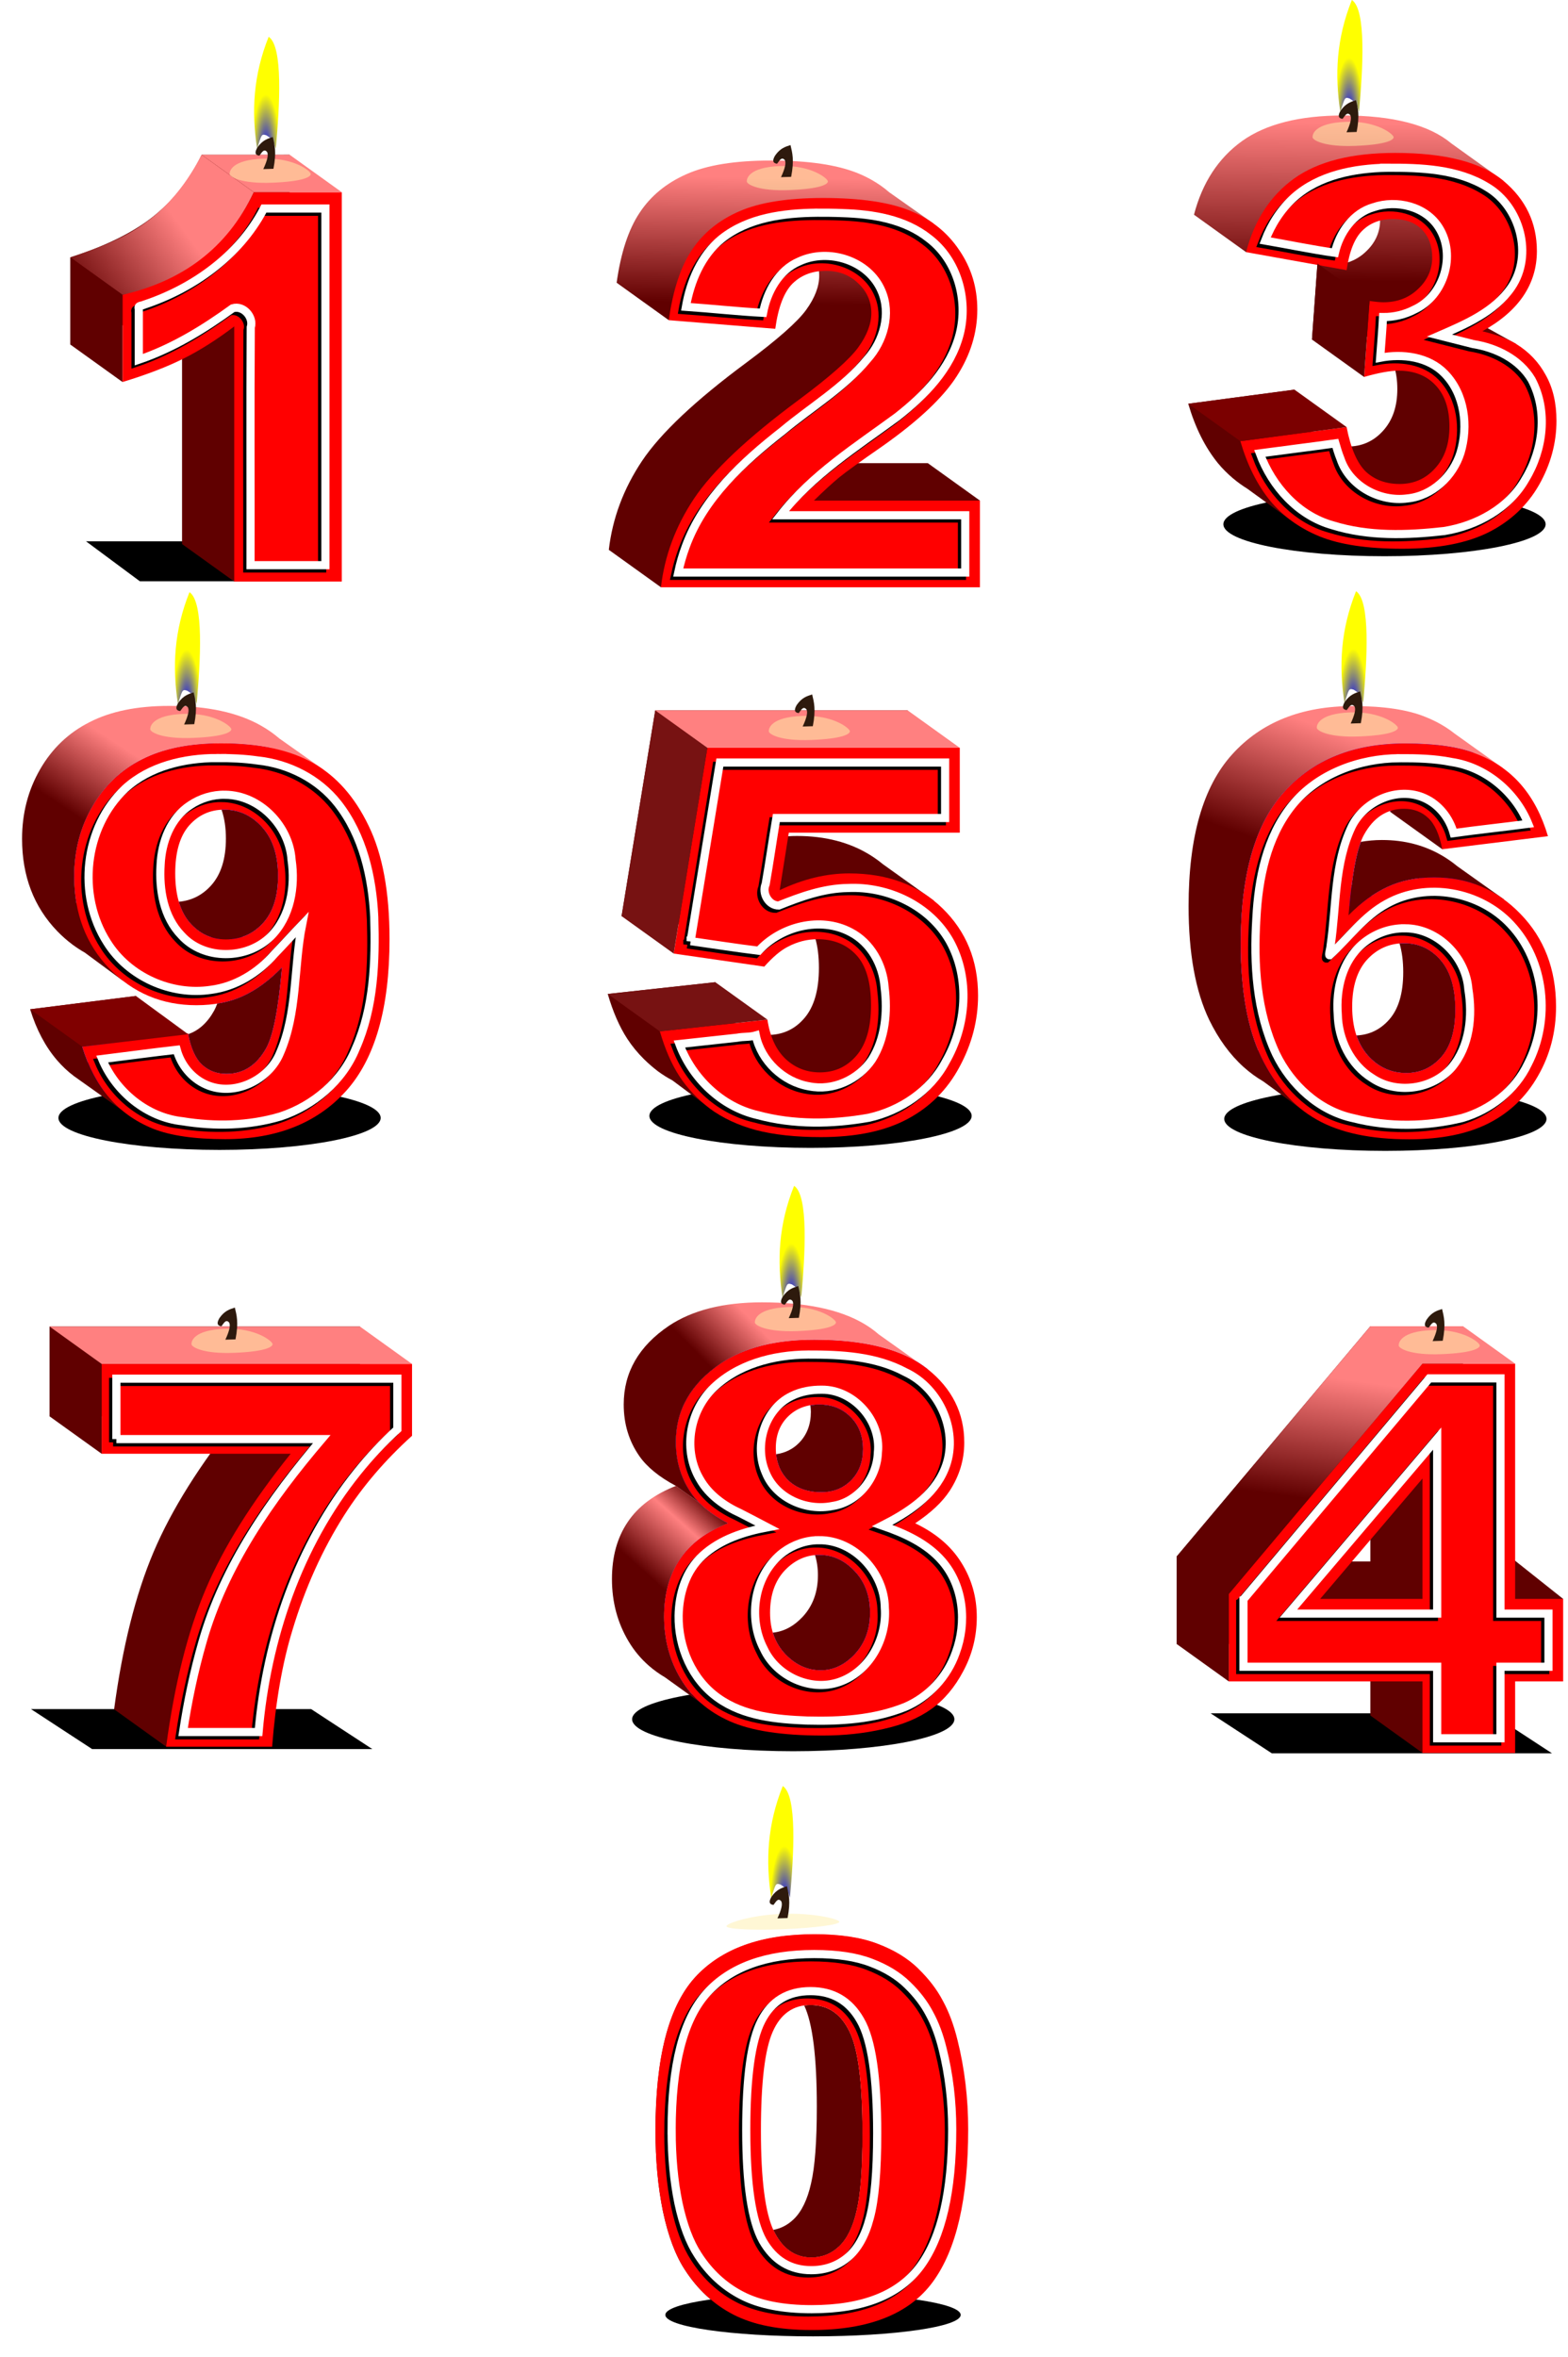 <?xml version="1.0" encoding="UTF-8"?>
<svg width="542.42mm" height="815.17mm" version="1.1" viewBox="0 0 1921.9 2888.4" xmlns="http://www.w3.org/2000/svg" xmlns:xlink="http://www.w3.org/1999/xlink">
<defs>
<filter id="af" x="-.029" y="-.482" width="1.057" height="1.964" color-interpolation-filters="sRGB">
<feGaussianBlur stdDeviation="4.315"/>
</filter>
<linearGradient id="d" x1="-2031.7" x2="-1762.4" y1="963.1" y2="791.1" gradientTransform="translate(33.941 38.184)" gradientUnits="userSpaceOnUse" xlink:href="#b"/>
<linearGradient id="b">
<stop stop-color="#600000" offset="0"/>
<stop stop-color="#ff8080" offset="1"/>
</linearGradient>
<radialGradient id="e" cx="1202.2" cy="759.04" r="9.052" gradientTransform="matrix(.146 0 0 .595 571.31 446.27)" gradientUnits="userSpaceOnUse" xlink:href="#c"/>
<linearGradient id="c">
<stop stop-color="#00f" offset="0"/>
<stop stop-color="#ff0" offset="1"/>
</linearGradient>
<filter id="w" x="-.082" y="-.581" width="1.164" height="2.163" color-interpolation-filters="sRGB">
<feGaussianBlur stdDeviation="0.361"/>
</filter>
<filter id="u" x="-.082" y="-.581" width="1.164" height="2.163" color-interpolation-filters="sRGB">
<feGaussianBlur stdDeviation="0.361"/>
</filter>
<radialGradient id="a" cx="1202.2" cy="759.04" r="9.052" gradientTransform="matrix(1.909 0 0 7.794 -3406.2 -5180)" gradientUnits="userSpaceOnUse" xlink:href="#c"/>
<linearGradient id="g" x1="3584.7" x2="3640.4" y1="885.34" y2="800.34" gradientUnits="userSpaceOnUse" xlink:href="#b"/>
<filter id="aa" x="-.029" y="-.482" width="1.057" height="1.964" color-interpolation-filters="sRGB">
<feGaussianBlur stdDeviation="4.315"/>
</filter>
<filter id="ae" x="-.029" y="-.482" width="1.057" height="1.964" color-interpolation-filters="sRGB">
<feGaussianBlur stdDeviation="4.315"/>
</filter>
<linearGradient id="h" x1="2928.6" x2="3006.5" y1="1064.5" y2="977.6" gradientUnits="userSpaceOnUse">
<stop stop-color="#600000" offset="0"/>
<stop stop-color="#ff8080" offset=".642"/>
<stop stop-color="#600000" offset="1"/>
</linearGradient>
<linearGradient id="i" x1="3090.9" x2="3145.2" y1="895.79" y2="842.76" gradientUnits="userSpaceOnUse" xlink:href="#b"/>
<filter id="v" x="-.082" y="-.581" width="1.164" height="2.163" color-interpolation-filters="sRGB">
<feGaussianBlur stdDeviation="0.361"/>
</filter>
<filter id="x" x="-.048" y="-.287" width="1.096" height="1.574" color-interpolation-filters="sRGB">
<feGaussianBlur stdDeviation="9.834"/>
</filter>
<filter id="o" x="-.082" y="-.581" width="1.164" height="2.163" color-interpolation-filters="sRGB">
<feGaussianBlur stdDeviation="0.361"/>
</filter>
<filter id="ad" x="-.029" y="-.482" width="1.057" height="1.964" color-interpolation-filters="sRGB">
<feGaussianBlur stdDeviation="4.315"/>
</filter>
<linearGradient id="j" x1="1918.7" x2="1969.3" y1="957.5" y2="810.19" gradientUnits="userSpaceOnUse" xlink:href="#b"/>
<filter id="s" x="-.082" y="-.581" width="1.164" height="2.163" color-interpolation-filters="sRGB">
<feGaussianBlur stdDeviation="0.361"/>
</filter>
<filter id="ac" x="-.029" y="-.482" width="1.057" height="1.964" color-interpolation-filters="sRGB">
<feGaussianBlur stdDeviation="4.315"/>
</filter>
<filter id="t" x="-.082" y="-.581" width="1.164" height="2.163" color-interpolation-filters="sRGB">
<feGaussianBlur stdDeviation="0.361"/>
</filter>
<filter id="z" x="-.025" y="-.146" width="1.05" height="1.292" color-interpolation-filters="sRGB">
<feGaussianBlur stdDeviation="5.005"/>
</filter>
<linearGradient id="k" x1="770.43" x2="790.99" y1="974.18" y2="824.27" gradientUnits="userSpaceOnUse" xlink:href="#b"/>
<filter id="r" x="-.082" y="-.581" width="1.164" height="2.163" color-interpolation-filters="sRGB">
<feGaussianBlur stdDeviation="0.361"/>
</filter>
<filter id="ab" x="-.029" y="-.482" width="1.057" height="1.964" color-interpolation-filters="sRGB">
<feGaussianBlur stdDeviation="4.315"/>
</filter>
<linearGradient id="l" x1="112.25" x2="114.47" y1="943.15" y2="749.65" gradientUnits="userSpaceOnUse" xlink:href="#b"/>
<filter id="n" x="-.082" y="-.581" width="1.164" height="2.163" color-interpolation-filters="sRGB">
<feGaussianBlur stdDeviation="0.361"/>
</filter>
<linearGradient id="m" x1="-489.66" x2="-487.34" y1="915.95" y2="761.81" gradientUnits="userSpaceOnUse" xlink:href="#b"/>
<filter id="q" x="-.082" y="-.581" width="1.164" height="2.163" color-interpolation-filters="sRGB">
<feGaussianBlur stdDeviation="0.361"/>
</filter>
<filter id="y" x="-.025" y="-.146" width="1.05" height="1.292" color-interpolation-filters="sRGB">
<feGaussianBlur stdDeviation="5.005"/>
</filter>
<linearGradient id="f" x1="783.3" x2="793.16" y1="913.89" y2="906.68" gradientTransform="matrix(13.105 0 0 13.105 -11617 -11065)" gradientUnits="userSpaceOnUse" xlink:href="#b"/>
<filter id="p" x="-.082" y="-.581" width="1.164" height="2.163" color-interpolation-filters="sRGB">
<feGaussianBlur stdDeviation="0.361"/>
</filter>
</defs>
<g transform="translate(1314.1 660.18)">
<g transform="translate(133.15 67.703)">
<g transform="translate(-1665 -602)">
<ellipse transform="matrix(1.091 0 0 3.648 1814 -3396.1)" cx="93.338" cy="1272.3" rx="181.02" ry="10.743" color="#000000" color-rendering="auto" fill-rule="evenodd" filter="url(#ad)" image-rendering="auto" shape-rendering="auto" solid-color="#000000" style="isolation:auto;mix-blend-mode:normal"/>
<path transform="translate(-6.1035e-5)" d="m1911.8 903.48c-9.146 0-17.73 0.843-25.953 2.227-0.75 1.985-1.498 3.982-2.207 6.287-0.927 3.013-1.817 6.298-2.674 9.857-0.857 3.559-1.678 7.392-2.465 11.498-1.573 8.212-3.006 17.518-4.299 27.916-0.01 0.061-0.014 0.129-0.021 0.189l-32.119-3.135 8.484 55.508 43.842-5.656 4.633-36.195c2.482-1.672 4.974-3.257 7.476-4.731 4.053-2.386 8.132-4.513 12.238-6.379 4.106-1.92 8.373-3.601 12.799-5.041 4.426-1.44 9.012-2.638 13.758-3.598 4.282-0.866 8.701-1.526 13.244-2.002l-18.188 16.934 73.893 26.516 47.053-17.33-57.127-40.607c-5.44-4.481-11.084-8.49-16.932-12.037l-0.119-0.084-0.01 8e-3c-22.18-13.422-47.28-20.145-75.308-20.145zm27.412 126.5c-2.052 0-4.055 0.113-6.033 0.285 3.019 10.117 4.535 21.818 4.535 35.115 0 25.81-5.758 45.219-17.275 58.23-10.846 12.251-24.183 18.659-39.945 19.375 0.689 2.033 1.403 4.044 2.228 5.961 1 2.323 2.099 4.562 3.299 6.715s2.499 4.222 3.898 6.205c1.4 1.983 2.9 3.88 4.5 5.693 1.6 1.786 3.244 3.46 4.934 5.024s3.425 3.016 5.205 4.356c1.78 1.34 3.605 2.567 5.475 3.683 1.87 1.117 3.784 2.123 5.744 3.016s3.964 1.674 6.014 2.344 4.146 1.229 6.285 1.676c2.14 0.447 4.323 0.781 6.553 1.004 2.23 0.223 4.505 0.336 6.824 0.336 2.133 0 4.223-0.103 6.269-0.307 2.046-0.203 4.05-0.507 6.01-0.914 1.96-0.407 3.875-0.915 5.748-1.525 1.873-0.61 3.704-1.322 5.49-2.135s3.529-1.728 5.229-2.744c1.7-1.016 3.356-2.134 4.969-3.353 1.613-1.22 3.183-2.542 4.709-3.965s3.011-2.948 4.451-4.574c1.44-1.627 2.789-3.353 4.049-5.18 1.26-1.826 2.43-3.753 3.51-5.779s2.069-4.153 2.969-6.379c0.9-2.226 1.71-4.552 2.43-6.979 0.72-2.426 1.349-4.954 1.889-7.58s0.99-5.351 1.35-8.178c0.36-2.826 0.631-5.753 0.811-8.779 0.18-3.026 0.27-6.153 0.27-9.379 0-3.306-0.093-6.513-0.279-9.623-0.187-3.11-0.467-6.12-0.84-9.033-0.373-2.913-0.84-5.727-1.4-8.443-0.56-2.716-1.212-5.336-1.959-7.855-0.747-2.52-1.586-4.941-2.52-7.264-0.933-2.323-1.96-4.548-3.08-6.674-1.12-2.126-2.332-4.154-3.639-6.084s-2.708-3.761-4.201-5.494c-1.493-1.733-3.03-3.358-4.613-4.875-1.583-1.516-3.212-2.923-4.885-4.223s-3.389-2.493-5.152-3.576c-1.763-1.083-3.573-2.057-5.426-2.924-1.853-0.867-3.75-1.625-5.693-2.275-1.943-0.65-3.932-1.192-5.965-1.625-2.033-0.433-4.109-0.758-6.232-0.975-2.123-0.217-4.293-0.324-6.506-0.324z" fill="#600000"/>
<path transform="translate(-6.1035e-5)" d="m1876.2 739.35c-63.137 0-112.52 19.73-148.14 59.191-35.621 39.248-53.432 101.21-53.432 185.89 0 57.805 8.425 104.31 25.275 139.5 11.437 23.446 25.418 42.621 41.934 57.539l-0.01 0.01 0.07 0.051c7.598 6.855 15.732 12.812 24.404 17.863l54.996 40.252 35.877-45.852-74.246-58.689-23.033 25.988c-0.692-1.653-1.373-3.32-2.031-5.018-1.843-4.753-3.555-9.681-5.135-14.787-1.58-5.106-3.027-10.388-4.344-15.848-1.316-5.459-2.502-11.096-3.555-16.908-1.053-5.812-1.974-11.801-2.764-17.967s-1.448-12.508-1.975-19.027c-0.527-6.519-0.922-13.216-1.186-20.088-0.263-6.872-0.395-13.921-0.395-21.146 0-10.585 0.277-20.816 0.834-30.691 0.557-9.875 1.393-19.395 2.506-28.561 1.113-9.165 2.504-17.976 4.174-26.432 0.835-4.228 1.739-8.366 2.713-12.416 0.974-4.05 2.018-8.012 3.131-11.885 1.113-3.873 2.296-7.656 3.549-11.352s2.573-7.303 3.965-10.82c1.391-3.518 2.852-6.947 4.383-10.287s3.131-6.593 4.801-9.756c1.67-3.163 3.41-6.235 5.219-9.221s3.687-5.883 5.635-8.691c1.948-2.808 3.966-5.526 6.053-8.156 2.087-2.63 4.244-5.172 6.471-7.625 2.226-2.466 4.506-4.856 6.84-7.168 2.334-2.312 4.721-4.547 7.162-6.705 2.441-2.158 4.938-4.24 7.486-6.244s5.151-3.93 7.807-5.779c2.657-1.85 5.367-3.623 8.131-5.318s5.582-3.314 8.453-4.856c2.871-1.541 5.795-3.007 8.774-4.394 2.979-1.387 6.011-2.696 9.098-3.93 3.086-1.233 6.226-2.39 9.42-3.469 3.194-1.079 6.441-2.081 9.742-3.006 3.301-0.925 6.656-1.772 10.064-2.543 3.409-0.771 6.872-1.464 10.389-2.08 7.032-1.233 14.278-2.159 21.74-2.775 7.462-0.617 15.141-0.926 23.033-0.926 9.332 0 18.17 0.274 26.516 0.82 4.476 0.293 8.8 0.672 12.992 1.123l-10.34 23.027 49.142 35.355 41.754-30.002-58.99-42.133c-3.647-2.916-7.471-5.639-11.459-8.184l-0.197-0.141-0.01 0.014c-7.701-4.895-16.025-9.113-24.994-12.631-21.543-8.745-50.978-13.117-88.307-13.117zm62.609 125.86c-2.64 0-5.206 0.165-7.699 0.498-2.493 0.333-4.913 0.833-7.26 1.5-0.832 0.236-1.603 0.609-2.416 0.887 0.058 0.299 0.142 0.536 0.199 0.838l24.943-3.078c-2.497-0.395-5.067-0.645-7.768-0.645z" fill="url(#j)"/>
<path transform="translate(-6.1035e-5)" d="m2023.4 796.5c-1.141-0.406-2.213-0.852-3.395-1.236-2.939-0.957-6.001-1.846-9.188-2.666s-6.497-1.571-9.93-2.254c-3.433-0.683-6.989-1.297-10.668-1.844-7.359-1.093-15.211-1.914-23.557-2.461s-17.184-0.82-26.516-0.82c-7.892 0-15.571 0.309-23.033 0.926-7.462 0.617-14.708 1.542-21.74 2.775-3.516 0.617-6.98 1.309-10.389 2.08-3.409 0.771-6.763 1.618-10.064 2.543-3.301 0.925-6.548 1.927-9.742 3.006-3.194 1.079-6.334 2.236-9.42 3.469-3.086 1.233-6.119 2.542-9.098 3.93-2.979 1.387-5.902 2.853-8.774 4.394-2.871 1.541-5.689 3.16-8.453 4.856s-5.475 3.469-8.131 5.318c-2.656 1.85-5.258 3.775-7.807 5.779s-5.045 4.086-7.486 6.244c-2.441 2.158-4.828 4.393-7.162 6.705-2.334 2.312-4.614 4.702-6.84 7.168-2.226 2.453-4.383 4.995-6.471 7.625-2.087 2.63-4.105 5.348-6.053 8.156-1.948 2.808-3.826 5.706-5.635 8.691s-3.549 6.058-5.219 9.221c-1.67 3.163-3.27 6.415-4.801 9.756s-2.991 6.769-4.383 10.287c-1.391 3.518-2.713 7.125-3.965 10.82s-2.436 7.479-3.549 11.352c-1.113 3.873-2.157 7.835-3.131 11.885-0.974 4.05-1.878 8.188-2.713 12.416-1.67 8.455-3.061 17.266-4.174 26.432-1.113 9.165-1.949 18.685-2.506 28.561-0.557 9.875-0.834 20.106-0.834 30.691 0 7.226 0.131 14.274 0.395 21.146 0.263 6.872 0.659 13.569 1.186 20.088 0.527 6.519 1.185 12.862 1.975 19.027s1.71 12.154 2.764 17.967c1.053 5.812 2.238 11.449 3.555 16.908 1.317 5.459 2.764 10.742 4.344 15.848 1.58 5.106 3.292 10.034 5.135 14.787 1.843 4.753 3.817 9.329 5.924 13.728 2.133 4.373 4.354 8.596 6.664 12.672 2.31 4.076 4.707 8.004 7.193 11.783 2.486 3.779 5.062 7.412 7.725 10.894 1.374 1.796 2.837 3.442 4.258 5.16 25.04 9.364 55.464 14.086 91.365 14.086 39.035 0 71.456-6.504 97.266-19.516 26.023-13.225 46.286-32.636 60.791-58.232 14.718-25.596 22.078-53.858 22.078-84.787 0-41.096-11.743-75.717-35.039-103.97-2.072-0.739-4.089-1.603-6.203-2.244-4.616-1.4-9.333-2.565-14.152-3.498-4.819-0.933-9.741-1.633-14.764-2.1-5.023-0.467-10.147-0.701-15.373-0.701-5.386 0-10.612 0.241-15.678 0.721-5.066 0.48-9.971 1.2-14.717 2.16-4.746 0.96-9.332 2.158-13.758 3.598-4.426 1.44-8.693 3.121-12.799 5.041-4.106 1.866-8.185 3.993-12.238 6.379-4.053 2.386-8.079 5.031-12.078 7.938-3.948 2.869-7.869 6.003-11.766 9.379 14.499 1.685 26.891 8.439 37.144 20.342 5.939 6.894 10.395 15.352 13.381 25.357 1.978-0.172 3.981-0.285 6.033-0.285 2.213 0 4.383 0.108 6.506 0.324 2.123 0.217 4.199 0.541 6.232 0.975 2.033 0.433 4.022 0.975 5.965 1.625 1.943 0.65 3.84 1.409 5.693 2.275 1.853 0.867 3.663 1.841 5.426 2.924 1.763 1.083 3.479 2.276 5.152 3.576s3.302 2.706 4.885 4.223c1.583 1.516 3.12 3.142 4.613 4.875 1.493 1.733 2.895 3.564 4.201 5.494s2.519 3.958 3.639 6.084c1.12 2.126 2.147 4.351 3.08 6.674 0.933 2.323 1.773 4.744 2.52 7.264 0.747 2.52 1.399 5.139 1.959 7.855 0.56 2.716 1.027 5.53 1.4 8.443 0.373 2.913 0.653 5.924 0.84 9.033 0.187 3.11 0.279 6.317 0.279 9.623 0 3.226-0.09 6.353-0.27 9.379-0.18 3.026-0.451 5.953-0.811 8.779-0.36 2.826-0.81 5.551-1.35 8.178s-1.169 5.154-1.889 7.58c-0.72 2.426-1.53 4.752-2.43 6.979-0.9 2.226-1.889 4.353-2.969 6.379s-2.25 3.953-3.51 5.779c-1.26 1.826-2.609 3.553-4.049 5.18-1.44 1.626-2.925 3.151-4.451 4.574s-3.096 2.745-4.709 3.965c-1.613 1.22-3.269 2.337-4.969 3.353-1.7 1.017-3.442 1.931-5.229 2.744s-3.617 1.525-5.49 2.135c-1.873 0.61-3.788 1.119-5.748 1.525-1.96 0.407-3.963 0.711-6.01 0.914-2.046 0.203-4.136 0.307-6.269 0.307-2.32 0-4.595-0.113-6.824-0.336-2.23-0.223-4.413-0.557-6.553-1.004-2.14-0.447-4.235-1.006-6.285-1.676s-4.054-1.45-6.014-2.344-3.874-1.899-5.744-3.016c-1.87-1.117-3.695-2.344-5.475-3.683-1.78-1.34-3.515-2.792-5.205-4.356s-3.334-3.237-4.934-5.024c-1.6-1.813-3.1-3.71-4.5-5.693-1.4-1.983-2.699-4.052-3.898-6.205s-2.299-4.392-3.299-6.715c-0.825-1.917-1.54-3.928-2.228-5.961-0.978 0.044-1.933 0.143-2.93 0.143-18.557 0-34.234-7.146-47.033-21.438-12.798-14.505-19.197-34.447-19.197-59.83 0-24.956 6.08-44.154 18.238-57.592 11.575-12.573 25.706-19.187 42.322-19.996 0.738-7.912 1.446-16.066 2.309-23.004 1.293-10.398 2.726-19.704 4.299-27.916 0.787-4.106 1.608-7.939 2.465-11.498 0.857-3.559 1.747-6.845 2.674-9.857 0.709-2.305 1.457-4.302 2.207-6.287-11.147 1.876-21.548 4.872-31 9.291-16.424 7.466-32.421 19.091-47.992 34.875 4.052-50.339 10.345-83.189 18.877-98.547 11.732-21.33 28.156-31.994 49.273-31.994 11.732 0 21.544 3.732 29.436 11.197 7.97 7.341 13.646 19.902 17.078 37.557 0.813-0.278 1.585-0.65 2.416-0.887 2.346-0.667 4.767-1.167 7.26-1.5 2.493-0.333 5.06-0.498 7.699-0.498 2.7 0 5.271 0.249 7.768 0.645l104.64-12.918c-6.584-22.196-15.982-40.875-27.873-56.436z" fill="#00f"/>
<path d="m1921.7 868.93 63.888 45.869 31.692-51.642-63-30.5z" fill="#600000" fill-rule="evenodd"/>
<path d="m2115.1 898.8-129.58 15.998q-5.119-27.196-17.277-38.394-11.838-11.198-29.436-11.198-31.676 0-49.273 31.995-12.799 23.037-18.877 98.546 23.356-23.677 47.993-34.875 24.637-11.518 56.952-11.518 62.712 0 105.9 44.794 43.515 44.793 43.515 113.58 0 46.393-22.077 84.788-21.757 38.394-60.792 58.232-38.714 19.517-97.266 19.517-70.389 0-112.94-23.996-42.554-23.996-68.15-76.469-25.276-52.792-25.276-139.5 0-127.02 53.432-185.89 53.433-59.192 148.14-59.192 55.992 0 88.308 13.118 32.635 12.798 54.072 37.755 21.436 24.956 32.635 62.711zm-239.96 208.93q0 38.074 19.197 59.831 19.198 21.437 47.034 21.437 25.596 0 42.874-19.517 17.277-19.517 17.277-58.232 0-39.674-17.918-60.471-17.916-20.797-44.473-20.797-27.196 0-45.753 20.157-18.237 20.157-18.237 57.592z" fill="#f00"/>
<path transform="matrix(13.095 -.511 .511 13.095 -7905.6 -11025)" d="m714.96 928.31c2e-5 0.268-0.714 0.676-3.631 0.676-2.917 0-3.949-0.697-3.949-0.966 4e-5 -0.268 0.244-1.315 3.161-1.315 2.917-1e-5 4.419 1.336 4.419 1.605z" color="#000000" color-rendering="auto" fill="#fea" fill-rule="evenodd" filter="url(#s)" image-rendering="auto" opacity=".731" shape-rendering="auto" solid-color="#000000" style="isolation:auto;mix-blend-mode:normal"/>
<g transform="translate(2987.7 3.828)" fill-rule="evenodd">
<path d="m-1122 731.77c-7.033-45.361-4.757-89.851 14.173-137 17.821 11.812 13.563 84.449 8.774 137-3.101-9.28-2.04-10.18-11.536-16.262-6.542-2.143-5.767-0.461-11.41 16.262z" fill="url(#a)"/>
<path d="m-1114.4 756.91c4.888-10.509 6.75-17.991 4.416-21.278-4.046-4.207-6.444 1.48-9.234 4.818-4.944-0.583-6.289-3.569-2.409-10.037 6.29-9.052 12.579-10.822 18.869-12.847 2.229 9.466 4.807 18.307 0.803 38.942z" fill="#2e1a0d"/>
</g>
<path d="m1928.8 807.26c-48.886 0.202-100.23 19.041-131.57 57.999-31.024 38.832-41.029 89.841-43.53 138.22-3.472 56.15 0.016 114.35 24.099 166.12 18.327 37.945 52.916 69.955 94.931 78.832 43.427 11.125 89.966 10.337 133.54-0.318 34.156-10.01 64.812-33.804 80.186-66.174 28.038-54.25 21.395-125.88-21.16-171.05-37.663-40.292-102.8-52.537-151.48-25.465-28.133 15.235-47.154 41.941-70.356 63.358-1.693 0.094 1.166-8.49 1.233-11.942 7.265-48.691 4.326-100.35 25.935-145.85 15.467-31.415 56.542-49.764 89.33-34.771 17.575 7.891 30.495 24.434 35.559 42.844 30.434-4.231 61.032-7.404 91.463-11.438-15.746-38.908-52.255-69.585-94.18-75.73-21.056-4.242-42.541-4.718-63.996-4.646zm7.203 208.43c39.937-0.01 74.617 35.385 77.509 74.55 5.394 32.802 1.815 69.752-20.314 96.052-23.71 26.923-67.385 33.181-97.362 13.162-26.778-16.359-41.806-47.675-42.384-78.535-2.346-31.002 5.643-65.285 30.228-86.117 14.442-12.309 33.287-19.466 52.323-19.111z" fill="none" stroke="#000" stroke-width="10"/>
<path d="m1932.8 803.26c-48.886 0.202-100.23 19.041-131.57 57.999-31.024 38.832-41.029 89.841-43.53 138.22-3.472 56.15 0.016 114.35 24.099 166.12 18.327 37.945 52.916 69.955 94.931 78.832 43.427 11.125 89.966 10.337 133.54-0.318 34.156-10.01 64.812-33.804 80.186-66.174 28.038-54.25 21.395-125.88-21.16-171.05-37.663-40.292-102.8-52.537-151.48-25.465-28.133 15.235-47.154 41.941-70.356 63.358-1.693 0.094 1.166-8.49 1.233-11.942 7.265-48.691 4.326-100.35 25.935-145.85 15.467-31.415 56.542-49.764 89.33-34.771 17.575 7.891 30.495 24.434 35.559 42.844 30.434-4.231 61.032-7.404 91.463-11.438-15.746-38.908-52.255-69.585-94.18-75.73-21.056-4.242-42.541-4.718-63.996-4.646zm7.203 208.43c39.937-0.01 74.617 35.385 77.509 74.55 5.394 32.802 1.815 69.752-20.314 96.052-23.71 26.923-67.385 33.181-97.362 13.162-26.778-16.359-41.806-47.675-42.384-78.535-2.346-31.002 5.643-65.285 30.228-86.117 14.442-12.309 33.287-19.466 52.323-19.111z" fill="none" stroke="#fff" stroke-width="10"/>
</g>
</g>
<g transform="translate(-126.88 863.97)">
<g transform="translate(-184.97 -638.3)">
<rect transform="matrix(1.554 0 .912 .596 3234.7 .707)" x="-2966" y="2035.2" width="221" height="82.201" color="#000000" color-rendering="auto" fill-rule="evenodd" filter="url(#z)" image-rendering="auto" shape-rendering="auto" solid-color="#000000" style="isolation:auto;mix-blend-mode:normal"/>
<path d="m913.75 1073.5-63.1-50.116-47.376 94.752 82.732 0.707z" fill="#600000" fill-rule="evenodd"/>
<path transform="translate(-6.1035e-5)" d="m677.41 739.35-237.41 282.2v107.18h237.41v87.668l63.889 45.869 35.85-45.869h13.846v-17.717l9.01-11.527-9.01-5.301v-53.123h58.871v-101.11h-58.871v-288.28zm0 140.78v147.5h-125.42z" fill="#600000"/>
<path d="m741.29 1174.6h-237.41v-107.18l237.41-282.2h113.58v288.28h58.871v101.11h-58.871v87.667h-113.58zm0-101.11v-147.5l-125.42 147.5z" fill="#f00"/>
<path d="m854.88 785.22-63.888-45.869h-113.58l-237.41 282.2v107.18l63.888 45.869v-107.18l237.41-282.2z" fill="url(#k)" fill-rule="evenodd"/>
<path d="m517.89 1078v82.611h237.41v87.668h77.584v-87.668h58.871v-65.106h-58.871v-288.28h-87.199c-75.93 90.258-151.86 180.52-227.79 270.77zm237.41-191.51v209.01h-182.36c60.787-71.484 121.57-142.97 182.36-214.45v5.439z" fill="none" stroke="#000" stroke-width="10"/>
<path d="m521.89 1074v82.611h237.41v87.668h77.584v-87.668h58.871v-65.106h-58.871v-288.28h-87.199c-75.93 90.258-151.86 180.52-227.79 270.77zm237.41-191.51v209.01h-182.36c60.787-71.484 121.57-142.97 182.36-214.45v5.439z" fill="none" stroke="#fff" stroke-width="10"/>
<path transform="matrix(13.095 -.511 .511 13.095 -9025.2 -11028)" d="m714.96 928.31c2e-5 0.268-0.714 0.676-3.631 0.676-2.917 0-3.949-0.697-3.949-0.966 4e-5 -0.268 0.244-1.315 3.161-1.315 2.917-1e-5 4.419 1.336 4.419 1.605z" color="#000000" color-rendering="auto" fill="#fea" fill-rule="evenodd" filter="url(#r)" image-rendering="auto" opacity=".731" shape-rendering="auto" solid-color="#000000" style="isolation:auto;mix-blend-mode:normal"/>
<g transform="translate(1868.1 .669)" fill-rule="evenodd">
<path d="m-1122 731.77c-7.033-45.361-4.757-89.851 14.173-137 17.821 11.812 13.563 84.449 8.774 137-3.101-9.28-2.04-10.18-11.536-16.262-6.542-2.143-5.767-0.461-11.41 16.262z" fill="url(#a)"/>
<path d="m-1114.4 756.91c4.888-10.509 6.75-17.991 4.416-21.278-4.046-4.207-6.444 1.48-9.234 4.818-4.944-0.583-6.289-3.569-2.409-10.037 6.29-9.052 12.579-10.822 18.869-12.847 2.229 9.466 4.807 18.307 0.803 38.942z" fill="#2e1a0d"/>
</g>
</g>
</g>
<g transform="translate(50.306 -1035)">
<g transform="translate(252.73 -223)">
<ellipse transform="matrix(1.091 0 0 3.648 -21.958 -3401.1)" cx="93.338" cy="1272.3" rx="181.02" ry="10.743" color="#000000" color-rendering="auto" fill-rule="evenodd" filter="url(#ab)" image-rendering="auto" shape-rendering="auto" solid-color="#000000" style="isolation:auto;mix-blend-mode:normal"/>
<path transform="translate(-6.1035e-5)" d="m29.039 739.35c-53.326 0-94.6 10.452-123.82 31.355-29.009 20.904-48.633 50.979-58.871 90.227l63.889 45.869 53.455-24.84 5.838 1.047c0.202-1.379 0.416-2.727 0.641-4.057l27.004-12.549-19.803-13.936c3.182-7.646 7.068-13.689 11.676-18.092 9.599-9.385 22.076-14.078 37.434-14.078 14.931 0 26.663 4.267 35.195 12.799 8.532 8.532 12.799 19.943 12.799 34.234 0 14.931-5.759 27.836-17.277 38.715-11.305 10.878-25.491 16.318-42.555 16.318-4.053 0-9.705-0.533-16.957-1.6l-6.719 93.105c17.917-5.119 31.994-7.678 42.232-7.678 19.197 0 34.342 5.971 45.434 17.916 11.305 11.945 16.959 28.796 16.959 50.553 0 21.33-5.866 38.395-17.598 51.193-11.518 12.798-26.023 19.197-43.514 19.197-16.638 0-30.397-5.014-41.275-15.039-10.665-10.238-18.556-28.475-23.676-54.711l-130.22 17.277c8.532 29.222 20.69 53.539 36.475 72.949 5.515 6.619 11.551 12.679 18.08 18.207l-0.014 0.012 0.191 0.139c5.568 4.699 11.5 9.006 17.803 12.914l52.17 37.844 10.346-14.975c18.29 3.153 39.395 4.731 63.32 4.731 43.727 0 79.028-6.718 105.9-20.156 26.876-13.651 47.461-32.956 61.752-57.912 14.291-25.17 21.436-51.406 21.436-78.709 0-11.009-1.124-21.223-3.363-30.648l17.979-17.549-35.068-19.436-6e-3 4e-3c-7.673-10.509-17.274-19.325-28.812-26.438-9.599-5.973-23.465-11.198-41.596-15.678 22.397-12.372 39.143-26.769 50.234-43.193 11.092-16.424 16.637-34.767 16.637-55.031 0-7.973-0.736-15.63-2.189-22.979l25.123-17.221-63.887-45.869c-27.303-22.824-71.563-34.235-132.78-34.235z" fill="url(#l)"/>
<path d="m33.416 928.87-123.18-22.077q15.358-58.872 58.872-90.227 43.834-31.355 123.82-31.355 91.827 0 132.78 34.235 40.954 34.235 40.954 86.068 0 30.396-16.638 55.032-16.638 24.636-50.233 43.194 27.196 6.719 41.594 15.678 23.357 14.398 36.155 38.074 13.118 23.357 13.118 55.992 0 40.954-21.437 78.709-21.437 37.434-61.751 57.912-40.314 20.157-105.9 20.157-63.991 0-101.11-15.038-36.795-15.038-60.791-43.834-23.677-29.116-36.475-72.95l130.22-17.278q7.679 39.354 23.677 54.712 16.318 15.038 41.274 15.038 26.236 0 43.514-19.197 17.597-19.197 17.597-51.193 0-32.635-16.957-50.553-16.638-17.918-45.433-17.918-15.358 0-42.234 7.679l6.719-93.106q10.878 1.6 16.958 1.6 25.596 0 42.554-16.318 17.278-16.318 17.278-38.714 0-21.437-12.798-34.235-12.798-12.798-35.195-12.798-23.037 0-37.435 14.078-14.398 13.758-19.517 48.633z" fill="#f00"/>
<path transform="matrix(13.095 -.511 .511 13.095 -9745.7 -11025)" d="m714.96 928.31c2e-5 0.268-0.714 0.676-3.631 0.676-2.917 0-3.949-0.697-3.949-0.966 4e-5 -0.268 0.244-1.315 3.161-1.315 2.917-1e-5 4.419 1.336 4.419 1.605z" color="#000000" color-rendering="auto" fill="#fea" fill-rule="evenodd" filter="url(#n)" image-rendering="auto" opacity=".731" shape-rendering="auto" solid-color="#000000" style="isolation:auto;mix-blend-mode:normal"/>
<g transform="translate(1147.7 3.016)" fill-rule="evenodd">
<path d="m-1122 731.77c-7.033-45.361-4.757-89.851 14.173-137 17.821 11.812 13.563 84.449 8.774 137-3.101-9.28-2.04-10.18-11.536-16.262-6.542-2.143-5.767-0.461-11.41 16.262z" fill="url(#a)"/>
<path d="m-1114.4 756.91c4.888-10.509 6.75-17.991 4.416-21.278-4.046-4.207-6.444 1.48-9.234 4.818-4.944-0.583-6.289-3.569-2.409-10.037 6.29-9.052 12.579-10.822 18.869-12.847 2.229 9.466 4.807 18.307 0.803 38.942z" fill="#2e1a0d"/>
</g>
<path d="m78.602 807.36c-39.897 0.896-82.555 8.85-113.45 36.213-16.029 14.353-28.03 33.17-35.598 53.062 28.523 4.914 56.921 10.894 85.521 14.949 5.632-24.596 22.23-48.702 47.473-55.867 28.16-9.552 63.737-1.109 80.035 25.017 21.389 33.7 6.226 83.834-29.994 100.43-11.815 6.167-25.169 9.3-38.486 9.193-0.883 16.643-2.341 33.248-3.557 49.869 27.347-5.339 59.169-1.364 79.308 19.579 24.367 25.183 29.028 64.291 19.184 96.873-8.992 28.659-34.519 52.941-64.953 55.92-34.008 4.731-71.102-15.283-82.177-48.534-2.489-6.172-4.413-12.553-6.266-18.939-30.844 4.337-61.767 8.092-92.633 12.275 14.946 40.416 47.032 76.388 89.351 88.154 44.043 13.733 91.169 12.16 136.67 7.018 39.931-6.436 79.288-27.744 99.612-63.687 21.971-36.055 27.814-83.708 7.527-121.86-14.934-25.134-43.421-39.129-71.607-43.549-13.778-3.487-27.555-6.974-41.333-10.46 32.488-14.135 67.496-28.908 88.242-59.238 26.929-39.452 10.682-98.759-29.574-122.55-36.724-22.621-81.536-23.987-123.29-23.871z" fill="none" stroke="#000" stroke-width="10"/>
<path d="m82.602 803.36c-39.897 0.896-82.555 8.85-113.45 36.213-16.029 14.353-28.03 33.17-35.598 53.062 28.523 4.914 56.921 10.894 85.521 14.949 5.632-24.596 22.23-48.702 47.473-55.867 28.16-9.552 63.737-1.109 80.035 25.017 21.389 33.7 6.226 83.834-29.994 100.43-11.815 6.167-25.169 9.3-38.486 9.193-0.883 16.643-2.341 33.248-3.557 49.869 27.347-5.339 59.169-1.364 79.308 19.579 24.367 25.183 29.028 64.291 19.184 96.873-8.992 28.659-34.519 52.941-64.953 55.92-34.008 4.731-71.102-15.283-82.177-48.534-2.489-6.172-4.413-12.553-6.266-18.939-30.844 4.337-61.767 8.092-92.633 12.275 14.946 40.416 47.032 76.388 89.351 88.154 44.043 13.733 91.169 12.16 136.67 7.018 39.931-6.436 79.288-27.744 99.612-63.687 21.971-36.055 27.814-83.708 7.527-121.86-14.934-25.134-43.421-39.129-71.607-43.549-13.778-3.487-27.555-6.974-41.333-10.46 32.488-14.135 67.496-28.908 88.242-59.238 26.929-39.452 10.682-98.759-29.574-122.55-36.724-22.621-81.536-23.987-123.29-23.871z" fill="none" stroke="#fff" stroke-width="10"/>
<path d="m-160.69 1092.6 63.888 45.868 130.22-17.278-63.888-45.868z" fill="#7b0000" fill-rule="evenodd"/>
<path d="m-9.035 1013.9 63.888 45.869 6.719-93.106-63.888-45.868z" fill="#600000" fill-rule="evenodd"/>
</g>
</g>
<g transform="translate(1443.1 932.56)">
<ellipse transform="matrix(1 0 0 2.448 0 -1839.5)" cx="-1760.7" cy="1259.6" rx="181.02" ry="10.743" color="#000000" color-rendering="auto" fill-rule="evenodd" filter="url(#af)" image-rendering="auto" shape-rendering="auto" solid-color="#000000" style="isolation:auto;mix-blend-mode:normal"/>
<path d="m-1809.3 1139.8c0.171 0.376 0.315 0.848 0.488 1.213 1.333 2.72 2.739 5.269 4.219 7.648 1.48 2.38 3.034 4.589 4.66 6.629 1.626 2.04 3.325 3.91 5.098 5.609 1.773 1.7 3.621 3.23 5.541 4.59 1.92 1.36 3.912 2.55 5.979 3.57 2.066 1.02 4.205 1.869 6.418 2.549 2.213 0.68 4.5 1.189 6.859 1.529 2.36 0.34 4.793 0.51 7.299 0.51 3.306 0 6.501-0.286 9.58-0.859 3.08-0.573 6.046-1.433 8.899-2.58s5.592-2.579 8.219-4.299c2.626-1.72 5.139-3.727 7.539-6.019 1.226-1.173 2.412-2.43 3.555-3.769 1.143-1.34 2.243-2.763 3.303-4.27 2.12-3.013 4.073-6.358 5.859-10.037 1.786-3.679 3.406-7.693 4.859-12.039 1.453-4.346 2.74-9.024 3.859-14.037 1.173-5.013 2.2-10.726 3.08-17.139s1.613-13.524 2.199-21.336 1.027-16.325 1.32-25.537 0.44-19.124 0.44-29.736c0-7.786-0.083-15.251-0.25-22.396-0.167-7.146-0.417-13.971-0.75-20.477-0.333-6.506-0.75-12.691-1.25-18.557s-1.081-11.413-1.748-16.639c-0.666-5.226-1.417-10.131-2.25-14.717s-1.75-8.853-2.75-12.799c-1-3.946-2.083-7.573-3.25-10.879-1.167-3.306-2.417-6.293-3.75-8.959-1.306-2.693-2.695-5.216-4.168-7.572-1.473-2.356-3.03-4.545-4.67-6.564-1.64-2.02-3.364-3.872-5.17-5.555s-3.695-3.198-5.668-4.545c-1.973-1.347-4.03-2.523-6.17-3.533s-4.362-1.852-6.668-2.525c-2.306-0.673-4.697-1.179-7.17-1.516-2.473-0.337-5.028-0.504-7.668-0.504-2.693 0-5.293 0.172-7.799 0.516-0.11 0.015-0.208 0.053-0.318 0.068 10.291 21.665 15.467 62.971 15.467 124.15 0 42.447-2.346 73.698-7.039 93.748-4.479 20.05-11.624 34.767-21.436 44.152-7.234 6.912-15.503 11.207-24.797 12.91z" fill="#600000"/>
<path d="m-1631.6 819.77c-3.2-3.146-6.633-6.141-10.299-8.98-3.666-2.84-7.565-5.526-11.697-8.059s-8.5-4.912-13.1-7.139c-4.599-2.226-9.432-4.299-14.498-6.219-2.533-0.987-5.154-1.912-7.863-2.775-2.71-0.863-5.506-1.664-8.393-2.404-5.772-1.48-11.9-2.713-18.379-3.699-6.479-0.987-13.31-1.726-20.496-2.219s-14.725-0.74-22.617-0.74c-8.212 0-16.163 0.277-23.852 0.834s-15.116 1.393-22.281 2.506c-7.166 1.113-14.07 2.504-20.713 4.174-3.321 0.835-6.577 1.739-9.768 2.713-3.19 0.974-6.315 2.018-9.375 3.131s-6.054 2.296-8.982 3.549c-2.929 1.252-5.792 2.573-8.59 3.965-2.798 1.391-5.53 2.852-8.197 4.383s-5.268 3.131-7.805 4.801-5.007 3.41-7.412 5.219c-2.405 1.809-4.747 3.687-7.021 5.635s-4.483 3.966-6.627 6.053c-2.144 2.087-4.223 4.244-6.236 6.471-2 2.226-3.936 4.557-5.811 6.992-1.875 2.436-3.688 4.976-5.438 7.621-1.75 2.645-3.436 5.394-5.061 8.248-1.625 2.854-3.188 5.812-4.688 8.875-1.5 3.063-2.938 6.23-4.312 9.502s-2.686 6.648-3.936 10.129c-1.25 3.481-2.438 7.067-3.562 10.758-1.125 3.69-2.188 7.485-3.188 11.385-2 7.799-3.75 16.015-5.25 24.65s-2.748 17.69-3.748 27.162c-1 9.472-1.75 19.361-2.25 29.67-0.5 10.309-0.75 21.037-0.75 32.182 0 9.065 0.194 17.936 0.58 26.615 0.387 8.679 0.967 17.165 1.74 25.457 0.773 8.292 1.739 16.389 2.898 24.295 1.16 7.905 2.514 15.618 4.061 23.137 1.6 7.466 3.352 14.54 5.258 21.219 1.906 6.679 3.967 12.963 6.18 18.855 2.213 5.893 4.58 11.392 7.1 16.498 2.52 5.106 5.191 9.819 8.018 14.139 1.946 3.039 3.962 5.987 6.045 8.844 2.083 2.856 4.234 5.62 6.453 8.293 2.22 2.673 4.509 5.255 6.865 7.744 2.356 2.49 4.78 4.887 7.273 7.193 2.493 2.306 5.054 4.521 7.684 6.644s5.327 4.154 8.094 6.094c2.766 1.94 5.601 3.788 8.504 5.545s5.875 3.421 8.914 4.994c1.808 0.936 3.745 1.766 5.637 2.633 8.149 3.205 16.395 6.104 24.703 8.809 0.016 0 0.031 0.01 0.047 0.014l10.443-23.162c3.651 0.118 7.038 0.461 10.828 0.461 70.39 0 119.97-19.717 148.77-59.178 28.796-39.461 43.205-101.75 43.205-186.85 0-37.968-4.386-74.442-13.131-109.42-3.397-13.912-7.657-26.465-12.772-37.678l8.805-19.555v-4e-3zm-187.82 11.473c21.117 0 36.9 10.771 47.352 32.314 0.189 0.378 0.346 0.879 0.531 1.27 0.11-0.016 0.208-0.053 0.318-0.068 2.506-0.343 5.106-0.516 7.799-0.516 2.64 0 5.195 0.167 7.668 0.504 2.473 0.337 4.864 0.842 7.17 1.516 2.306 0.673 4.528 1.516 6.668 2.525s4.197 2.187 6.17 3.533c1.973 1.347 3.861 2.862 5.668 4.545s3.53 3.535 5.17 5.555c1.64 2.02 3.197 4.208 4.67 6.564 1.473 2.356 2.861 4.879 4.168 7.572 1.333 2.666 2.583 5.653 3.75 8.959 1.167 3.306 2.25 6.933 3.25 10.879 1 3.946 1.917 8.213 2.75 12.799s1.583 9.491 2.25 14.717c0.667 5.226 1.248 10.773 1.748 16.639s0.917 12.051 1.25 18.557c0.333 6.506 0.583 13.331 0.75 20.477 0.167 7.146 0.25 14.611 0.25 22.397 0 10.612-0.146 20.524-0.44 29.736s-0.734 17.725-1.32 25.537-1.319 14.924-2.199 21.336-1.907 12.126-3.08 17.139c-1.12 5.013-2.406 9.691-3.859 14.037-1.453 4.346-3.073 8.36-4.859 12.039-1.786 3.679-3.74 7.024-5.859 10.037-1.06 1.506-2.16 2.93-3.303 4.27-1.143 1.34-2.328 2.596-3.555 3.769-2.4 2.293-4.913 4.3-7.539 6.019-2.626 1.72-5.366 3.152-8.219 4.299s-5.819 2.007-8.899 2.58c-3.079 0.573-6.274 0.859-9.58 0.859-2.506 0-4.939-0.17-7.299-0.51-2.36-0.34-4.646-0.849-6.859-1.529-2.213-0.68-4.352-1.529-6.418-2.549-2.066-1.02-4.059-2.211-5.979-3.57-1.92-1.36-3.768-2.89-5.541-4.59-1.773-1.7-3.471-3.57-5.098-5.609-1.627-2.04-3.18-4.249-4.66-6.629-1.48-2.38-2.886-4.929-4.219-7.648-0.174-0.365-0.318-0.837-0.488-1.213-3.038 0.557-6.181 0.848-9.44 0.848-20.05 0-35.407-10.878-46.072-32.635-10.452-21.97-15.678-62.818-15.678-122.54 0-59.085 4.798-99.505 14.396-121.26 9.599-21.97 25.171-32.955 46.715-32.955z" fill="url(#d)"/>
<path d="m-1803 747.41c-65.697 0-114.64 17.822-146.85 53.443-31.995 35.622-47.994 98-47.994 187.16 0 36.261 3.082 69.444 9.268 99.52 6.399 29.862 15.263 53.42 26.568 70.697 9.603 14.997 20.861 27.753 33.787 38.291v0.027c22.658 24.751 48.585 39.132 75.69 49.791-1.892-0.866-3.828-1.697-5.637-2.633-3.039-1.573-6.011-3.238-8.914-4.994s-5.738-3.605-8.504-5.545c-2.766-1.94-5.464-3.971-8.094-6.094s-5.191-4.338-7.684-6.644c-2.493-2.306-4.917-4.704-7.273-7.193-2.356-2.49-4.646-5.071-6.865-7.744-2.22-2.673-4.37-5.437-6.453-8.293-2.083-2.856-4.098-5.804-6.045-8.844-2.826-4.319-5.498-9.033-8.018-14.139-2.52-5.106-4.887-10.606-7.1-16.498-2.213-5.892-4.273-12.176-6.18-18.855-1.906-6.679-3.658-13.753-5.258-21.219-1.546-7.519-2.901-15.231-4.061-23.137-1.16-7.905-2.125-16.003-2.898-24.295-0.773-8.292-1.354-16.778-1.74-25.457-0.387-8.679-0.58-17.55-0.58-26.615 0-11.145 0.25-21.873 0.75-32.182 0.5-10.309 1.25-20.198 2.25-29.67 1-9.472 2.248-18.527 3.748-27.162s3.25-16.852 5.25-24.65c1-3.899 2.063-7.694 3.188-11.385 1.125-3.69 2.313-7.277 3.562-10.758 1.25-3.481 2.561-6.857 3.936-10.129s2.813-6.439 4.312-9.502c1.5-3.063 3.063-6.021 4.688-8.875 1.625-2.854 3.311-5.603 5.061-8.248 1.75-2.645 3.563-5.186 5.438-7.621 1.875-2.436 3.811-4.766 5.811-6.992 2.013-2.226 4.093-4.383 6.236-6.471 2.144-2.087 4.352-4.105 6.627-6.053s4.616-3.826 7.021-5.635c2.405-1.809 4.876-3.549 7.412-5.219s5.138-3.27 7.805-4.801 5.399-2.991 8.197-4.383c2.798-1.391 5.661-2.712 8.59-3.965 2.929-1.252 5.923-2.436 8.982-3.549s6.185-2.157 9.375-3.131c3.19-0.974 6.446-1.878 9.768-2.713 6.642-1.67 13.547-3.061 20.713-4.174 7.166-1.113 14.592-1.949 22.281-2.506s15.639-0.834 23.852-0.834c7.892 0 15.432 0.247 22.617 0.74s14.017 1.232 20.496 2.219c6.479 0.987 12.606 2.219 18.379 3.699 2.886 0.74 5.683 1.541 8.393 2.404 2.71 0.863 5.33 1.789 7.863 2.775 5.066 1.92 9.899 3.992 14.498 6.219 4.599 2.226 8.967 4.606 13.1 7.139s8.031 5.219 11.697 8.059c3.666 2.84 7.099 5.834 10.299 8.98-20.453-20.242-45.002-37.202-73.176-51.268l-0.078 0.18c-6.353-3.419-13.017-6.639-20.35-9.418-20.264-7.892-46.193-11.852-77.762-11.852v-2e-3z" fill="url(#d)"/>
<path d="m-1953.8 1018.1q0-133.74 47.993-187.17 48.313-53.432 146.86-53.432 47.353 0 77.749 11.838 30.396 11.518 49.593 30.396 19.197 18.557 30.076 39.354 11.198 20.477 17.917 47.993 13.118 52.472 13.118 109.42 0 127.66-43.194 186.85-43.194 59.191-148.78 59.191-59.191 0-95.666-18.877-36.475-18.877-59.831-55.352-16.958-25.916-26.556-70.71-9.279-45.113-9.279-99.506zm129.26 0.32q0 89.587 15.678 122.54 15.998 32.635 46.074 32.635 19.837 0 34.235-13.758 14.718-14.078 21.437-44.154 7.039-30.076 7.039-93.746 0-93.427-15.998-125.42-15.678-32.315-47.353-32.315-32.315 0-46.713 32.955-14.398 32.635-14.398 121.26z" fill="#f00"/>
<g transform="matrix(13.105 0 0 13.105 -10719 -11053)" fill="none" stroke="#000" stroke-width=".763">
<path d="m670.05 921.38q0-9.156 3.286-12.815 3.308-3.658 10.055-3.658 3.242 0 5.323 0.81 2.081 0.789 3.395 2.081 1.314 1.27 2.059 2.694 0.767 1.402 1.227 3.286 0.898 3.592 0.898 7.492 0 8.74-2.957 12.793-2.957 4.053-10.186 4.053-4.053 0-6.55-1.292-2.497-1.292-4.096-3.79-1.161-1.774-1.818-4.841-0.635-3.089-0.635-6.813z"/>
<path d="m677.03 921.38q0 7.556 1.543 10.335 1.574 2.752 4.534 2.752 1.952 0 3.369-1.16 1.448-1.187 2.109-3.724 0.693-2.537 0.693-7.907 0-7.88-1.574-10.578-1.543-2.725-4.66-2.725-3.18 0-4.597 2.779-1.417 2.752-1.417 10.227z"/>
</g>
<g transform="matrix(13.105 0 0 13.105 -10715 -11057)" fill="none" stroke="#fff" stroke-width=".763">
<path d="m670.05 921.38q0-9.156 3.286-12.815 3.308-3.658 10.055-3.658 3.242 0 5.323 0.81 2.081 0.789 3.395 2.081 1.314 1.27 2.059 2.694 0.767 1.402 1.227 3.286 0.898 3.592 0.898 7.492 0 8.74-2.957 12.793-2.957 4.053-10.186 4.053-4.053 0-6.55-1.292-2.497-1.292-4.096-3.79-1.161-1.774-1.818-4.841-0.635-3.089-0.635-6.813z"/>
<path d="m677.03 921.38q0 7.556 1.543 10.335 1.574 2.752 4.534 2.752 1.952 0 3.369-1.16 1.448-1.187 2.109-3.724 0.693-2.537 0.693-7.907 0-7.88-1.574-10.578-1.543-2.725-4.66-2.725-3.18 0-4.597 2.779-1.417 2.752-1.417 10.227z"/>
</g>
<g transform="matrix(13.105 0 0 13.105 -11583 -11027)" fill-rule="evenodd">
<path d="m745.6 897.36c-0.537-3.461-0.363-6.856 1.081-10.454 1.36 0.901 1.035 6.444 0.669 10.454-0.237-0.708-0.156-0.777-0.88-1.241-0.499-0.164-0.44-0.035-0.871 1.241z" fill="url(#e)"/>
<path transform="rotate(-2.237)" d="m716.28 928.27c2e-5 0.268-2.365 0.486-5.281 0.486-2.917 0-5.281-0.218-5.281-0.486 4e-5 -0.268 2.294-0.953 5.211-0.953 2.917-1e-5 5.351 0.685 5.351 0.953z" color="#000000" color-rendering="auto" fill="#fea" filter="url(#w)" image-rendering="auto" opacity=".705" shape-rendering="auto" solid-color="#000000" style="isolation:auto;mix-blend-mode:normal"/>
<path d="m746.18 899.28c0.373-0.802 0.515-1.373 0.337-1.624-0.309-0.321-0.492 0.113-0.705 0.368-0.377-0.044-0.48-0.272-0.184-0.766 0.48-0.691 0.96-0.826 1.44-0.98 0.17 0.722 0.367 1.397 0.061 2.971z" fill="#2e1a0d"/>
</g>
</g>
<g transform="translate(-649.76 -365.5)">
<g transform="translate(-977.71 -171.48)">
<ellipse transform="matrix(1.091 0 0 3.648 1205 -3397.1)" cx="93.338" cy="1272.3" rx="181.02" ry="10.743" color="#000000" color-rendering="auto" fill-rule="evenodd" filter="url(#ac)" image-rendering="auto" shape-rendering="auto" solid-color="#000000" style="isolation:auto;mix-blend-mode:normal"/>
<path transform="translate(-6.1035e-5)" d="m1116.5 747.35-41.275 252.12 111.03 15.998c10.452-11.732 20.049-19.837 28.795-24.316 11.732-6.186 23.89-9.279 36.475-9.279 19.837 0 35.729 6.506 47.674 19.518 11.945 13.011 17.916 33.489 17.916 61.432 0 27.303-5.971 47.887-17.916 61.752-11.732 13.651-26.664 20.476-44.795 20.476-16.211 0-30.182-5.44-41.914-16.318-11.732-11.092-19.197-27.196-22.396-48.312l-131.82 14.398c6.399 21.97 14.397 40.313 23.996 55.031 5.761 8.834 12.568 17.125 20.404 24.883h-0.01l0.057 0.043c5.207 5.151 10.863 10.068 16.984 14.744 5.543 4.1 11.498 7.843 17.852 11.24l52.174 38.916 10.492-19.045c16.591 2.504 35.071 3.764 55.463 3.764 43.087 0 78.388-7.358 105.9-22.076 27.729-14.718 49.059-36.048 63.99-63.99 15.144-27.943 22.717-57.059 22.717-87.348 0-20.519-3.322-39.365-9.949-56.547l19.529-14.027-62.373-44.627c-5.104-4.21-10.451-8.032-16.035-11.473l-0.137-0.098-0.01 0.01c-24.92-15.311-54.61-22.977-89.084-22.977-13.865 0-27.943 1.706-42.234 5.119-14.078 3.413-28.369 8.532-42.873 15.357l11.197-70.391h209.57v-103.98h-309.39z" fill="#600000"/>
<path d="m1180.4 793.21h309.39v103.98h-209.57l-11.198 70.39q21.757-10.239 42.874-15.358 21.437-5.119 42.234-5.119 70.39 0 114.22 42.554 43.833 42.554 43.833 107.18 0 45.434-22.717 87.347-22.396 41.914-63.991 63.991-41.274 22.077-105.9 22.077-46.393 0-79.668-8.639-32.955-8.959-56.312-26.236-23.037-17.597-37.434-39.674t-23.996-55.032l131.82-14.398q4.799 31.675 22.397 48.313 17.598 16.318 41.914 16.318 27.196 0 44.793-20.477 17.918-20.797 17.918-61.751 0-41.914-17.918-61.431-17.917-19.517-47.673-19.517-18.877 0-36.475 9.279-13.118 6.719-28.796 24.316l-111.02-15.998z" fill="#f00"/>
<path d="m1190.1 1080.4 63.888 45.869-131.82 14.398-63.888-45.869z" fill="#771212" fill-rule="evenodd"/>
<path d="m1139.1 1045.3-63.888-45.869 41.274-252.12 63.888 45.869z" fill="#771212" fill-rule="evenodd"/>
<path d="m1489.8 793.21-63.888-45.869h-309.4l63.888 45.869h309.39z" fill="#ff8080" fill-rule="evenodd"/>
<path transform="matrix(13.095 -.511 .511 13.095 -8481.7 -11018)" d="m714.96 928.31c2e-5 0.268-0.714 0.676-3.631 0.676-2.917 0-3.949-0.697-3.949-0.966 4e-5 -0.268 0.244-1.315 3.161-1.315 2.917-1e-5 4.419 1.336 4.419 1.605z" color="#000000" color-rendering="auto" fill="#fea" fill-rule="evenodd" filter="url(#t)" image-rendering="auto" opacity=".731" shape-rendering="auto" solid-color="#000000" style="isolation:auto;mix-blend-mode:normal"/>
<g transform="translate(2411.6 10.208)" fill-rule="evenodd">
<path d="m-1122 731.77c-7.033-45.361-4.757-89.851 14.173-137 17.821 11.812 13.563 84.449 8.774 137-3.101-9.28-2.04-10.18-11.536-16.262-6.542-2.143-5.767-0.461-11.41 16.262z" fill="url(#a)"/>
<path d="m-1114.4 756.91c4.888-10.509 6.75-17.991 4.416-21.278-4.046-4.207-6.444 1.48-9.234 4.818-4.944-0.583-6.289-3.569-2.409-10.037 6.29-9.052 12.579-10.822 18.869-12.847 2.229 9.466 4.807 18.307 0.803 38.942z" fill="#2e1a0d"/>
</g>
<path d="m1155.9 1034.1c27.822 3.937 55.544 8.384 83.42 11.787 27.569-30.009 75.544-42.351 112.48-22.799 24.965 12.872 39.904 40.254 41.846 67.738 3.782 29.959 0.941 62.439-15.535 88.453-16.544 24.525-47.816 38.805-77.133 32.721-31.522-5.355-58.699-31.176-65.215-62.338-7.317 2.183-15.28 1.275-22.829 2.78l-70.872 7.739c15.632 41.845 51.727 76.868 95.786 87.023 44.339 12.051 91.431 11.295 136.52 3.301 38.874-8.727 75.198-32.859 94.086-68.584 25.666-44.41 30.302-102.02 5.11-147.71-24.494-43.597-75.743-67.584-124.98-65.22-29.403 0.39-57.661 10.529-84.645 21.449-12.546 0.138-21.013-15.138-16.098-26.176 4.723-26.925 8.55-54.064 13.113-81.068h206.87v-67.984h-276.1c-11.941 72.962-23.883 145.92-35.824 218.89z" fill="none" stroke="#000" stroke-width="10"/>
<path d="m1159.9 1030.1c27.822 3.937 55.544 8.384 83.42 11.787 27.569-30.009 75.544-42.351 112.48-22.799 24.965 12.872 39.904 40.254 41.846 67.738 3.782 29.959 0.941 62.439-15.535 88.453-16.544 24.525-47.816 38.805-77.133 32.721-31.522-5.355-58.699-31.176-65.215-62.338-7.317 2.183-15.28 1.275-22.829 2.78l-70.872 7.739c15.632 41.845 51.727 76.868 95.786 87.023 44.339 12.051 91.431 11.295 136.52 3.301 38.874-8.727 75.198-32.859 94.086-68.584 25.666-44.41 30.302-102.02 5.11-147.71-24.494-43.597-75.743-67.584-124.98-65.22-29.403 0.39-57.661 10.529-84.645 21.449-12.546 0.138-21.013-15.138-16.098-26.176 4.723-26.925 8.55-54.064 13.113-81.068h206.87v-67.984h-276.1c-11.941 72.962-23.883 145.92-35.824 218.89z" fill="none" stroke="#fff" stroke-width="10"/>
</g>
</g>
<g transform="translate(-789.05 484.63)">
<g transform="translate(-2669.6 -288.25)">
<ellipse transform="matrix(1.091 0 0 3.648 3015 -3391.1)" cx="93.338" cy="1272.3" rx="181.02" ry="10.743" color="#000000" color-rendering="auto" fill-rule="evenodd" filter="url(#ae)" image-rendering="auto" shape-rendering="auto" solid-color="#000000" style="isolation:auto;mix-blend-mode:normal"/>
<path transform="translate(-6.1035e-5)" d="m3148.9 864.56c-3.877 0-7.57 0.319-11.1 0.924 0.293 2.591 0.643 5.148 0.643 7.92 0 15.571-4.798 28.262-14.396 38.074-7.62 7.789-16.994 12.354-27.975 13.959 0.144 1.358 0.112 2.824 0.336 4.133 0.313 1.833 0.704 3.619 1.174 5.356 0.47 1.736 1.018 3.425 1.645 5.064s1.332 3.23 2.115 4.773c0.783 1.543 1.646 3.038 2.586 4.484 0.94 1.446 1.958 2.845 3.055 4.195 1.097 1.35 2.27 2.651 3.523 3.904 1.28 1.226 2.611 2.376 3.994 3.449 1.383 1.073 2.818 2.068 4.305 2.988 1.486 0.92 3.024 1.765 4.613 2.531 1.59 0.767 3.233 1.455 4.926 2.068 1.693 0.613 3.438 1.151 5.234 1.611 1.796 0.46 3.643 0.842 5.543 1.148 3.8 0.613 7.807 0.92 12.02 0.92 3.733 0 7.298-0.307 10.697-0.92 1.7-0.307 3.358-0.689 4.975-1.148s3.192-0.998 4.725-1.611c1.533-0.613 3.025-1.302 4.475-2.068s2.858-1.611 4.225-2.531 2.691-1.915 3.975-2.988 2.525-2.223 3.725-3.449c1.2-1.226 2.323-2.498 3.373-3.814 1.05-1.317 2.026-2.679 2.926-4.086 0.9-1.407 1.725-2.857 2.475-4.354 0.75-1.496 1.424-3.039 2.023-4.625 0.6-1.586 1.126-3.218 1.576-4.894 0.45-1.676 0.823-3.398 1.123-5.164 0.6-3.533 0.9-7.244 0.9-11.137 0-4.053-0.313-7.914-0.94-11.58-0.313-1.833-0.706-3.617-1.176-5.354-0.47-1.736-1.018-3.425-1.645-5.064-0.627-1.64-1.33-3.23-2.113-4.773-0.783-1.543-1.646-3.038-2.586-4.484-0.94-1.446-1.958-2.845-3.055-4.195-1.097-1.35-2.27-2.651-3.523-3.904-1.253-1.28-2.551-2.48-3.891-3.6-1.34-1.12-2.722-2.159-4.149-3.119-1.426-0.96-2.897-1.841-4.41-2.641-1.513-0.8-3.068-1.518-4.668-2.158s-3.243-1.2-4.93-1.68-3.416-0.881-5.189-1.201c-1.773-0.32-3.59-0.559-5.449-0.719s-3.763-0.24-5.709-0.24zm0 184.29c-1.821 0-3.607 0.108-5.377 0.27 2.326 7.515 3.561 15.677 3.561 24.572 0 20.477-6.187 37.435-18.559 50.873-10.956 11.712-23.174 18.213-36.641 19.553 0.408 1.341 0.782 2.701 1.264 3.998 0.786 2.12 1.671 4.181 2.654 6.184 0.983 2.003 2.064 3.948 3.244 5.834s2.458 3.715 3.834 5.484 2.853 3.482 4.426 5.135c1.573 1.626 3.173 3.151 4.803 4.574 1.63 1.423 3.288 2.745 4.975 3.965 1.687 1.22 3.401 2.337 5.145 3.353 1.743 1.017 3.515 1.933 5.314 2.746 1.8 0.813 3.628 1.525 5.484 2.135s3.741 1.117 5.654 1.523c1.913 0.407 3.855 0.713 5.824 0.916 1.97 0.203 3.968 0.305 5.994 0.305 1.946 0 3.867-0.104 5.764-0.31 1.897-0.207 3.769-0.516 5.615-0.93 1.846-0.413 3.666-0.929 5.463-1.549 1.796-0.62 3.568-1.343 5.314-2.17 1.746-0.827 3.47-1.758 5.166-2.791 1.696-1.033 3.367-2.168 5.014-3.408 1.646-1.24 3.267-2.583 4.863-4.029 1.596-1.446 3.168-2.997 4.715-4.65 1.546-1.68 2.997-3.413 4.35-5.203 1.353-1.79 2.61-3.635 3.77-5.535 1.16-1.9 2.223-3.854 3.189-5.863s1.836-4.076 2.609-6.195 1.449-4.294 2.029-6.524c0.58-2.23 1.065-4.514 1.451-6.854 0.387-2.34 0.676-4.734 0.869-7.184 0.193-2.45 0.289-4.956 0.289-7.516 0-2.586-0.098-5.112-0.295-7.582-0.197-2.47-0.491-4.881-0.885-7.234-0.393-2.353-0.885-4.648-1.475-6.885-0.59-2.236-1.278-4.413-2.064-6.533s-1.671-4.183-2.654-6.186c-0.983-2.003-2.064-3.948-3.244-5.834s-2.458-3.715-3.834-5.484c-1.377-1.77-2.853-3.48-4.426-5.133-1.546-1.653-3.124-3.204-4.734-4.65-1.61-1.446-3.251-2.789-4.924-4.029s-3.379-2.375-5.115-3.408c-1.736-1.033-3.503-1.964-5.303-2.791-1.8-0.827-3.631-1.55-5.494-2.17s-3.759-1.136-5.686-1.549c-1.926-0.413-3.883-0.723-5.873-0.93-1.99-0.207-4.011-0.311-6.064-0.311z" fill="#600000"/>
<path transform="translate(-6.1035e-5)" d="m3281.3 821.05c-3.733-2.986-7.723-5.785-11.969-8.398-4.246-2.613-8.748-5.04-13.508-7.279s-9.774-4.294-15.047-6.16c-5.272-1.866-10.802-3.546-16.588-5.039-5.786-1.493-11.83-2.798-18.129-3.918-6.299-1.12-12.854-2.054-19.666-2.801-6.812-0.747-13.881-1.306-21.207-1.68s-14.907-0.561-22.746-0.561c-5.919 0-11.693 0.151-17.322 0.451-5.629 0.3-11.114 0.75-16.453 1.35-5.339 0.6-10.533 1.35-15.582 2.25-5.049 0.9-9.954 1.949-14.713 3.148s-9.374 2.551-13.844 4.051c-4.469 1.5-8.793 3.15-12.973 4.949-4.179 1.8-8.214 3.748-12.104 5.848-3.889 2.1-7.635 4.35-11.234 6.75-4.613 3.12-8.937 6.351-12.973 9.693-4.036 3.343-7.785 6.797-11.244 10.363s-6.631 7.244-9.514 11.033c-2.883 3.789-5.477 7.69-7.783 11.703-2.306 4.013-4.325 8.137-6.055 12.373-1.73 4.236-3.171 8.586-4.324 13.045s-2.017 9.03-2.594 13.713-0.865 9.477-0.865 14.383c0 2.986 0.099 5.928 0.299 8.828 0.2 2.9 0.5 5.755 0.9 8.568 0.4 2.813 0.9 5.582 1.5 8.309 0.6 2.726 1.3 5.409 2.1 8.049 0.8 2.64 1.699 5.236 2.699 7.789 1 2.553 2.101 5.063 3.301 7.529 1.2 2.466 2.498 4.89 3.898 7.269 1.4 2.38 2.9 4.715 4.5 7.008 2.346 3.36 5.039 6.64 8.078 9.84s6.428 6.318 10.16 9.357c3.733 3.04 7.81 5.999 12.236 8.879 4.426 2.88 9.199 5.679 14.318 8.399-3.333 1.306-6.558 2.682-9.674 4.125-3.116 1.443-6.124 2.955-9.023 4.535-2.9 1.58-5.69 3.227-8.373 4.943-2.683 1.716-5.258 3.5-7.725 5.354-2.466 1.853-4.825 3.776-7.074 5.766s-4.391 4.048-6.424 6.174c-2.033 2.126-3.957 4.321-5.773 6.584-1.817 2.263-3.525 4.595-5.125 6.994-1.6 2.373-3.1 4.812-4.5 7.318-1.4 2.506-2.699 5.079-3.898 7.719s-2.299 5.346-3.299 8.119c-1 2.773-1.899 5.613-2.699 8.52-0.8 2.906-1.502 5.878-2.102 8.918-0.6 3.04-1.098 6.146-1.498 9.318-0.4 3.173-0.701 6.413-0.9 9.719-0.2 3.306-0.301 6.68-0.301 10.119 0 3.519 0.107 6.997 0.32 10.434 0.213 3.436 0.534 6.831 0.961 10.184 0.427 3.353 0.96 6.664 1.6 9.934 0.64 3.269 1.385 6.497 2.238 9.684s1.814 6.331 2.881 9.434c1.067 3.103 2.24 6.164 3.519 9.184 1.28 3.019 2.665 5.997 4.158 8.934 1.493 2.936 3.094 5.831 4.801 8.684 1.706 2.853 3.511 5.619 5.414 8.299 1.903 2.68 3.904 5.273 6.004 7.779s4.297 4.925 6.594 7.258c2.213 2.248 4.527 4.407 6.922 6.494l11.422-11.984c20.696 3.806 45.183 5.715 73.49 5.715 26.45 0 51.299-2.666 74.549-7.998 23.463-5.119 42.981-13.225 58.553-24.316 15.784-11.092 29.009-26.77 39.674-47.033 10.878-20.477 16.316-42.447 16.316-65.91 0-24.316-6.292-46.5-18.877-66.551-12.371-20.05-31.248-36.154-56.631-48.313 19.198-12.798 33.276-26.024 42.234-39.676 11.945-18.344 17.916-38.074 17.916-59.191 0-10.701-1.32-20.859-3.939-30.482zm-196.35-2.356c15.571 0 28.37 5.119 38.394 15.357 8.311 8.311 12.974 18.873 14.394 31.436 3.529-0.605 7.223-0.924 11.1-0.924 1.946 0 3.849 0.08 5.709 0.24 1.86 0.16 3.676 0.399 5.449 0.719 1.773 0.32 3.503 0.721 5.189 1.201s3.33 1.04 4.93 1.68 3.155 1.358 4.668 2.158c1.513 0.8 2.984 1.681 4.41 2.641 1.426 0.96 2.809 1.999 4.149 3.119 1.34 1.12 2.638 2.32 3.891 3.6 1.253 1.253 2.427 2.554 3.523 3.904 1.097 1.35 2.115 2.749 3.055 4.195 0.94 1.446 1.803 2.941 2.586 4.484 0.783 1.543 1.487 3.134 2.113 4.773 0.627 1.64 1.175 3.328 1.645 5.064 0.47 1.736 0.862 3.52 1.176 5.354 0.627 3.666 0.94 7.527 0.94 11.58 0 3.893-0.3 7.604-0.9 11.137-0.3 1.766-0.673 3.488-1.123 5.164-0.45 1.676-0.976 3.308-1.576 4.894-0.6 1.586-1.274 3.129-2.023 4.625-0.75 1.496-1.575 2.947-2.475 4.354-0.9 1.407-1.876 2.769-2.926 4.086-1.05 1.317-2.173 2.588-3.373 3.814-1.2 1.226-2.441 2.376-3.725 3.449s-2.608 2.068-3.975 2.988-2.775 1.765-4.225 2.531-2.942 1.455-4.475 2.068c-1.533 0.613-3.108 1.151-4.725 1.611s-3.275 0.842-4.975 1.148c-3.399 0.613-6.965 0.92-10.697 0.92-4.213 0-8.22-0.307-12.02-0.92-1.9-0.307-3.747-0.689-5.543-1.148-1.796-0.46-3.541-0.998-5.234-1.611-1.693-0.613-3.336-1.302-4.926-2.068-1.59-0.767-3.127-1.611-4.613-2.531-1.486-0.92-2.922-1.915-4.305-2.988-1.383-1.073-2.715-2.223-3.994-3.449-1.253-1.253-2.427-2.554-3.523-3.904-1.097-1.35-2.115-2.749-3.055-4.195-0.94-1.446-1.803-2.941-2.586-4.484-0.783-1.543-1.489-3.134-2.115-4.773s-1.175-3.328-1.645-5.064c-0.47-1.736-0.861-3.522-1.174-5.356-0.224-1.309-0.192-2.775-0.336-4.133-2.851 0.417-5.743 0.758-8.82 0.758-16.852 0-30.397-4.905-40.635-14.717-10.026-10.025-15.037-23.143-15.037-39.354 0-15.784 4.907-28.583 14.719-38.395 10.025-10.025 22.928-15.039 38.713-15.039zm0 184.29c16.424 0 30.823 6.613 43.195 19.838 7.174 7.539 12.232 16.335 15.316 26.301 1.77-0.162 3.556-0.27 5.377-0.27 2.053 0 4.075 0.104 6.064 0.311 1.99 0.207 3.947 0.516 5.873 0.93 1.926 0.413 3.823 0.929 5.686 1.549s3.694 1.343 5.494 2.17c1.8 0.827 3.566 1.758 5.303 2.791 1.736 1.033 3.442 2.168 5.115 3.408s3.314 2.583 4.924 4.029c1.61 1.446 3.188 2.997 4.734 4.65 1.573 1.653 3.049 3.363 4.426 5.133 1.376 1.77 2.654 3.598 3.834 5.484s2.261 3.831 3.244 5.834c0.983 2.003 1.868 4.066 2.654 6.186s1.475 4.297 2.064 6.533c0.59 2.236 1.081 4.532 1.475 6.885 0.393 2.353 0.688 4.765 0.885 7.234 0.197 2.47 0.295 4.996 0.295 7.582 0 2.56-0.096 5.066-0.289 7.516-0.193 2.45-0.482 4.844-0.869 7.184-0.387 2.34-0.871 4.624-1.451 6.854-0.58 2.23-1.256 4.404-2.029 6.524s-1.643 4.186-2.609 6.195-2.03 3.963-3.189 5.863c-1.16 1.9-2.416 3.745-3.77 5.535-1.353 1.79-2.803 3.523-4.35 5.203-1.546 1.653-3.118 3.204-4.715 4.65-1.597 1.446-3.217 2.789-4.863 4.029-1.646 1.24-3.317 2.375-5.014 3.408-1.696 1.033-3.42 1.964-5.166 2.791-1.746 0.827-3.518 1.55-5.314 2.17-1.796 0.62-3.616 1.135-5.463 1.549-1.847 0.413-3.719 0.723-5.615 0.93-1.896 0.207-3.817 0.31-5.764 0.31-2.026 0-4.024-0.101-5.994-0.305-1.97-0.203-3.911-0.509-5.824-0.916-1.913-0.407-3.798-0.913-5.654-1.523s-3.685-1.321-5.484-2.135c-1.8-0.813-3.571-1.73-5.314-2.746-1.743-1.016-3.458-2.134-5.145-3.353-1.686-1.22-3.345-2.542-4.975-3.965-1.63-1.423-3.229-2.948-4.803-4.574-1.573-1.653-3.049-3.365-4.426-5.135s-2.654-3.598-3.834-5.484-2.261-3.831-3.244-5.834c-0.983-2.003-1.868-4.064-2.654-6.184-0.481-1.297-0.856-2.657-1.264-3.998-1.739 0.173-3.493 0.283-5.273 0.283-16.21 0-30.608-6.506-43.193-19.518-12.585-13.225-18.877-30.181-18.877-50.871 0-21.757 5.973-39.036 17.918-51.834 12.158-12.798 26.342-19.197 42.553-19.197z" fill="#00f"/>
<path transform="translate(-6.1035e-5)" d="m2973 964.28c-26.662 10.452-46.393 25.276-59.191 44.473-12.798 18.984-19.197 42.234-19.197 69.75 0 28.156 6.827 53.646 20.478 76.469 6.736 11.262 15.01 21.169 24.811 29.73v0.01l0.059 0.043c6.025 5.257 12.637 9.997 19.818 14.234l44.127 31.693 0.01-0.01c-2.395-2.087-4.709-4.246-6.922-6.494-2.296-2.333-4.494-4.752-6.594-7.258s-4.101-5.1-6.004-7.779c-1.903-2.68-3.708-5.446-5.414-8.299-1.706-2.853-3.308-5.747-4.801-8.684-1.493-2.936-2.878-5.914-4.158-8.934-1.28-3.02-2.453-6.081-3.519-9.184-1.067-3.103-2.028-6.247-2.881-9.434s-1.598-6.414-2.238-9.684c-0.64-3.27-1.173-6.581-1.6-9.934-0.426-3.353-0.748-6.747-0.961-10.184-0.213-3.436-0.32-6.914-0.32-10.434 0-3.439 0.101-6.813 0.301-10.119 0.2-3.306 0.5-6.546 0.9-9.719 0.4-3.173 0.898-6.279 1.498-9.318 0.6-3.039 1.302-6.012 2.102-8.918 0.8-2.906 1.699-5.747 2.699-8.52 1-2.773 2.099-5.479 3.299-8.119s2.499-5.212 3.898-7.719c1.4-2.506 2.9-4.945 4.5-7.318 1.6-2.4 3.308-4.731 5.125-6.994 1.816-2.263 3.74-4.458 5.773-6.584 2.033-2.126 4.174-4.184 6.424-6.174s4.608-3.913 7.074-5.766c2.466-1.853 5.042-3.637 7.725-5.354 2.683-1.716 5.473-3.364 8.373-4.943 2.9-1.58 5.907-3.092 9.023-4.535 3.116-1.443 6.341-2.818 9.674-4.125-5.119-2.72-9.893-5.519-14.318-8.399-4.426-2.88-8.504-5.839-12.236-8.879-3.365-2.74-6.433-5.548-9.234-8.418z" fill="url(#h)"/>
<path d="m3036.9 1010.1q-30.715-16.318-44.793-36.475-19.198-27.516-19.198-63.351 0-58.871 55.353-96.306 43.194-28.796 114.22-28.796 94.066 0 138.86 35.835 45.114 35.835 45.114 90.227 0 31.676-17.918 59.192-13.438 20.477-42.234 39.674 38.075 18.237 56.632 48.313 18.877 30.076 18.877 66.55 0 35.195-16.318 65.91-15.998 30.396-39.674 47.033-23.358 16.638-58.552 24.316-34.874 7.999-74.549 7.999-74.55 0-113.9-17.597-39.354-17.598-59.831-51.833-20.477-34.235-20.477-76.469 0-41.274 19.197-69.75 19.198-28.796 59.191-44.474zm58.552-92.147q0 24.317 15.038 39.354 15.357 14.718 40.634 14.718 22.396 0 36.794-14.718 14.397-14.718 14.397-38.074 0-24.317-15.038-39.354-15.037-15.358-38.393-15.358-23.677 0-38.714 15.038-14.719 14.718-14.719 38.394zm-7.039 201.89q0 31.036 18.877 50.873 18.878 19.517 43.194 19.517 23.358 0 41.915-19.837 18.557-20.157 18.557-50.873 0-31.035-18.877-50.873-18.558-19.837-43.194-19.837-24.317 0-42.554 19.197-17.918 19.197-17.918 51.832z" fill="#f00"/>
<path transform="translate(-6.1035e-5)" d="m3078.6 739.35c-47.353 0-85.427 9.598-114.22 28.795-36.902 24.956-55.354 57.059-55.354 96.307 0 23.89 6.399 45.008 19.197 63.352 9.385 13.438 24.316 25.596 44.793 36.475l28.1 20.172c-0.306-0.314-0.626-0.624-0.926-0.939-3.039-3.2-5.732-6.48-8.078-9.84-1.6-2.293-3.1-4.628-4.5-7.008-1.4-2.38-2.699-4.803-3.898-7.269-1.2-2.466-2.301-4.976-3.301-7.529-1-2.553-1.899-5.149-2.699-7.789-0.8-2.64-1.5-5.323-2.1-8.049-0.6-2.726-1.1-5.496-1.5-8.309-0.4-2.813-0.701-5.669-0.9-8.568-0.2-2.9-0.299-5.842-0.299-8.828 0-4.906 0.289-9.7 0.865-14.383s1.44-9.254 2.594-13.713 2.595-8.809 4.324-13.045c1.73-4.236 3.748-8.36 6.055-12.373 2.306-4.013 4.9-7.914 7.783-11.703 2.883-3.789 6.054-7.467 9.514-11.033s7.208-7.02 11.244-10.363c4.036-3.343 8.36-6.574 12.973-9.693 3.599-2.4 7.345-4.65 11.234-6.75 3.889-2.1 7.924-4.048 12.104-5.848 4.179-1.8 8.503-3.449 12.973-4.949 4.469-1.5 9.085-2.851 13.844-4.051s9.664-2.249 14.713-3.148c5.049-0.9 10.243-1.65 15.582-2.25 5.339-0.6 10.824-1.05 16.453-1.35 5.629-0.3 11.403-0.451 17.322-0.451 7.839 0 15.42 0.187 22.746 0.561s14.395 0.933 21.207 1.68c6.812 0.747 13.367 1.681 19.666 2.801 6.299 1.12 12.343 2.425 18.129 3.918 5.786 1.493 11.315 3.173 16.588 5.039 5.273 1.866 10.288 3.921 15.047 6.16s9.262 4.666 13.508 7.279c0.481 0.296 0.947 0.603 1.422 0.904l-49.272-35.012c-1.328-1.133-2.678-2.257-4.07-3.363-4.646-3.717-9.691-7.143-15.133-10.281l-0.021-0.016v2e-3c-29.53-17.025-70.764-25.539-123.7-25.539zm192.2 74.209 10.547 7.494c-3.31-2.648-6.833-5.14-10.547-7.494z" fill="url(#i)" fill-rule="evenodd"/>
<path transform="matrix(13.095 -.511 .511 13.095 -6667.6 -11027)" d="m714.96 928.31c2e-5 0.268-0.714 0.676-3.631 0.676-2.917 0-3.949-0.697-3.949-0.966 4e-5 -0.268 0.244-1.315 3.161-1.315 2.917-1e-5 4.419 1.336 4.419 1.605z" color="#000000" color-rendering="auto" fill="#fea" fill-rule="evenodd" filter="url(#v)" image-rendering="auto" opacity=".731" shape-rendering="auto" solid-color="#000000" style="isolation:auto;mix-blend-mode:normal"/>
<g transform="translate(4225.7 1.828)" fill-rule="evenodd">
<path d="m-1122 731.77c-7.033-45.361-4.757-89.851 14.173-137 17.821 11.812 13.563 84.449 8.774 137-3.101-9.28-2.04-10.18-11.536-16.262-6.542-2.143-5.767-0.461-11.41 16.262z" fill="url(#a)"/>
<path d="m-1114.4 756.91c4.888-10.509 6.75-17.991 4.416-21.278-4.046-4.207-6.444 1.48-9.234 4.818-4.944-0.583-6.289-3.569-2.409-10.037 6.29-9.052 12.579-10.822 18.869-12.847 2.229 9.466 4.807 18.307 0.803 38.942z" fill="#2e1a0d"/>
</g>
<path d="m3130.9 807.34c-42.525 0.226-87.453 11.949-118.25 43.136-27.67 28.717-34.706 75.233-14.131 109.79 10.939 19.239 29.637 32.494 49.431 41.5 11.032 5.772 22.217 11.391 33.245 17.237-28.741 5.478-57.572 14.65-79.445 34.686-20.617 18.573-28.962 46.764-29.414 73.58-0.538 38.556 16.319 78.239 48.377 100.89 31.526 22.491 71.771 26.221 109.29 27.694 40.589 1.039 82.018-1.459 120.05-16.708 28.809-12.262 51.675-36.975 62.01-66.526 13.711-36.836 9.71-81.332-16.489-111.93-19.068-22.125-46.577-34.463-73.658-43.764 30.764-15.664 63.036-36.03 76.633-69.457 18.172-43.961-5.463-98.641-48.311-118.56-36.319-19.519-78.783-21.713-119.34-21.568zm17.041 43.076c39.128-0.182 72.877 38.11 68.625 76.848-0.934 30.943-24.246 61.046-55.604 65.639-32.086 6.646-69.368-9.419-81.867-40.75-14.498-33.159-1.73-77.713 31.743-93.95 11.44-5.737 24.391-7.892 37.103-7.787zm-3.709 184.41c43.594-0.56 80.481 40.167 80.836 82.785 2.908 37.927-19.222 78.713-56.307 91.127-35.063 11.844-76.442-7.2-91.881-40.49-20.278-38.47-11.94-91.723 23.426-118.58 12.606-9.361 28.172-14.883 43.926-14.838z" fill="none" stroke="#000" stroke-width="10"/>
<path d="m3134.9 803.34c-42.525 0.226-87.453 11.949-118.25 43.136-27.67 28.717-34.706 75.233-14.131 109.79 10.939 19.239 29.637 32.494 49.431 41.5 11.032 5.772 22.217 11.391 33.245 17.237-28.741 5.478-57.572 14.65-79.445 34.686-20.617 18.573-28.962 46.764-29.414 73.58-0.538 38.556 16.319 78.239 48.377 100.89 31.526 22.491 71.771 26.221 109.29 27.694 40.589 1.039 82.018-1.459 120.05-16.708 28.809-12.262 51.675-36.975 62.01-66.526 13.711-36.836 9.71-81.332-16.489-111.93-19.068-22.125-46.577-34.463-73.658-43.764 30.764-15.664 63.036-36.03 76.633-69.457 18.172-43.961-5.463-98.641-48.311-118.56-36.319-19.519-78.783-21.713-119.34-21.568zm17.041 43.076c39.128-0.182 72.877 38.11 68.625 76.848-0.934 30.943-24.246 61.046-55.604 65.639-32.086 6.646-69.368-9.419-81.867-40.75-14.498-33.159-1.73-77.713 31.743-93.95 11.44-5.737 24.391-7.892 37.103-7.787zm-3.709 184.41c43.594-0.56 80.481 40.167 80.836 82.785 2.908 37.927-19.222 78.713-56.307 91.127-35.063 11.844-76.442-7.2-91.881-40.49-20.278-38.47-11.94-91.723 23.426-118.58 12.606-9.361 28.172-14.883 43.926-14.838z" fill="none" stroke="#fff" stroke-width="10"/>
</g>
</g>
<g transform="translate(-585.6 -569.43)">
<g transform="translate(794.46 -633.38)">
<path transform="translate(-6.1035e-5)" d="m-578.05 739.35c-43.94 0-78.389 5.545-103.35 16.637-24.743 10.878-43.94 26.663-57.592 47.354-13.651 20.477-23.037 49.06-28.156 85.748l63.889 45.869 25.865-38.609 40.787 3.299c3.626-26.449 10.665-44.9 21.117-55.352 10.665-10.452 24.317-15.678 40.955-15.678 15.998 0 29.222 5.119 39.674 15.357 10.665 10.025 15.998 22.183 15.998 36.475 0 13.225-5.333 27.196-15.998 41.914-10.665 14.718-35.088 36.262-73.27 64.631-62.498 46.287-105.16 86.493-127.98 120.62-22.61 33.915-36.154 70.178-40.633 108.79l63.889 45.869 67.27-45.869h259.82v-35.703l63.889-24.652-63.889-45.869h-203.49c11.945-11.732 22.29-21.224 31.035-28.476 8.959-7.252 26.557-19.944 52.793-38.074 44.154-31.142 74.55-59.725 91.188-85.748 16.851-26.023 25.275-53.326 25.275-81.908 0-18.682-3.565-36.071-10.676-52.176l20.795-7.356-54.293-38.295c-6.428-5.597-13.479-10.558-21.133-14.906l-0.146-0.104-0.021 0.01c-5.296-2.999-10.872-5.713-16.754-8.115-25.383-10.452-61.003-15.678-106.86-15.678z" fill="url(#m)"/>
<path d="m-321.87 1262.3h-390.98q6.719-57.912 40.634-108.78 34.235-51.192 127.98-120.62 57.272-42.554 73.269-64.631 15.998-22.077 15.998-41.914 0-21.437-15.998-36.475-15.678-15.358-39.674-15.358-24.956 0-40.954 15.678-15.678 15.678-21.117 55.352l-130.54-10.558q7.679-55.032 28.156-85.748 20.477-31.036 57.592-47.353 37.435-16.638 103.35-16.638 68.79 0 106.86 15.678 38.394 15.678 60.151 48.313 22.077 32.315 22.077 72.629 0 42.874-25.276 81.908-24.956 39.034-91.187 85.748-39.354 27.196-52.792 38.074-13.118 10.878-31.035 28.476h203.49z" fill="#f00"/>
<path d="m-525.87 807.29c-40.402 0.46-83.879 5.845-116.63 31.95-25.176 20.417-38.319 52.242-43.755 83.359 31.573 2.138 63.021 5.706 94.594 7.371 4.874-25.795 19.152-52.306 44.36-63.007 35.841-16.722 84.931-1.217 100.76 36.065 12.295 28.093 2.619 61.593-17.204 83.704-29.137 35.352-69.33 58.791-104.02 87.903-48.718 38.193-97.071 82.308-118.76 141.84-3.805 10.275-6.891 20.986-9.148 31.795h351.81v-70.225h-226.4c38.786-49.696 92.766-83.736 142.93-120.6 33.536-26.267 65.736-58.985 76.693-101.44 10.742-41.896-2.733-90.57-37.701-117.14-29.816-23.759-69.022-29.944-106.08-31.098-10.453-0.439-20.96-0.515-31.445-0.479z" fill="none" stroke="#000" stroke-width="10"/>
<path d="m-521.87 803.29c-40.402 0.46-83.879 5.845-116.63 31.95-25.176 20.417-38.319 52.242-43.755 83.359 31.573 2.138 63.021 5.706 94.594 7.371 4.874-25.795 19.152-52.306 44.36-63.007 35.841-16.722 84.931-1.217 100.76 36.065 12.295 28.093 2.619 61.593-17.204 83.704-29.137 35.352-69.33 58.791-104.02 87.903-48.718 38.193-97.071 82.308-118.76 141.84-3.805 10.275-6.891 20.986-9.148 31.795h351.81v-70.225h-226.4c38.786-49.696 92.766-83.736 142.93-120.6 33.536-26.267 65.736-58.985 76.693-101.44 10.742-41.896-2.733-90.57-37.701-117.14-29.816-23.759-69.022-29.944-106.08-31.098-10.453-0.439-20.96-0.515-31.445-0.479z" fill="none" stroke="#fff" stroke-width="10"/>
<path transform="matrix(13.095 -.511 .511 13.095 -10345 -11026)" d="m714.96 928.31c2e-5 0.268-0.714 0.676-3.631 0.676-2.917 0-3.949-0.697-3.949-0.966 4e-5 -0.268 0.244-1.315 3.161-1.315 2.917-1e-5 4.419 1.336 4.419 1.605z" color="#000000" color-rendering="auto" fill="#fea" fill-rule="evenodd" filter="url(#q)" image-rendering="auto" opacity=".731" shape-rendering="auto" solid-color="#000000" style="isolation:auto;mix-blend-mode:normal"/>
<g transform="translate(548.71 2.828)" fill-rule="evenodd">
<path d="m-1122 731.77c-7.033-45.361-4.757-89.851 14.173-137 17.821 11.812 13.563 84.449 8.774 137-3.101-9.28-2.04-10.18-11.536-16.262-6.542-2.143-5.767-0.461-11.41 16.262z" fill="url(#a)"/>
<path d="m-1114.4 756.91c4.888-10.509 6.75-17.991 4.416-21.278-4.046-4.207-6.444 1.48-9.234 4.818-4.944-0.583-6.289-3.569-2.409-10.037 6.29-9.052 12.579-10.822 18.869-12.847 2.229 9.466 4.807 18.307 0.803 38.942z" fill="#2e1a0d"/>
</g>
</g>
</g>
<g transform="translate(-1287.1 65.507)">
<g transform="translate(-460.75 -1360)"></g>
<g transform="translate(-460.75 -1360)">
<g transform="translate(-3040,760)">
<ellipse transform="matrix(1.091 0 0 3.648 3641 -3397.1)" cx="93.338" cy="1272.3" rx="181.02" ry="10.743" color="#000000" color-rendering="auto" fill-rule="evenodd" filter="url(#aa)" image-rendering="auto" shape-rendering="auto" solid-color="#000000" style="isolation:auto;mix-blend-mode:normal"/>
<path transform="translate(-6.1035e-5)" d="m3748.6 866.48c-1.115 0-2.184 0.104-3.275 0.158 3.502 10.243 5.297 21.963 5.297 35.24 0 24.956-6.078 44.154-18.236 57.592-10.75 11.881-23.927 18.491-39.512 19.867 0.728 2.479 1.542 4.865 2.449 7.154 0.916 2.313 1.926 4.531 3.025 6.65 1.1 2.12 2.291 4.142 3.574 6.068 1.283 1.926 2.657 3.755 4.123 5.488 1.493 1.733 3.032 3.359 4.615 4.875 1.583 1.516 3.212 2.925 4.885 4.225s3.391 2.491 5.154 3.574c1.763 1.083 3.571 2.057 5.424 2.924 1.853 0.867 3.75 1.625 5.693 2.275l40.943 24.49-2.186-24.648c1.749-0.576 3.468-1.219 5.143-1.957 1.906-0.84 3.763-1.784 5.572-2.834 1.81-1.05 3.572-2.205 5.285-3.465s3.378-2.624 4.994-4.094c1.616-1.47 3.186-3.045 4.705-4.725 1.52-1.68 2.944-3.449 4.274-5.309 1.33-1.86 2.565-3.81 3.705-5.85 1.14-2.04 2.185-4.169 3.135-6.389 0.95-2.22 1.805-4.53 2.564-6.93 0.76-2.4 1.424-4.889 1.994-7.469 0.57-2.58 1.046-5.248 1.426-8.008 0.38-2.76 0.663-5.609 0.854-8.549s0.285-5.97 0.285-9.09c0-3.173-0.099-6.258-0.299-9.258-0.2-3-0.5-5.914-0.9-8.74-0.4-2.826-0.9-5.566-1.5-8.219-0.6-2.653-1.3-5.218-2.1-7.697-0.8-2.48-1.699-4.873-2.699-7.18-1-2.306-2.099-4.525-3.299-6.658s-2.501-4.181-3.9-6.141c-1.4-1.96-2.898-3.833-4.498-5.619-1.6-1.813-3.243-3.513-4.93-5.1-1.687-1.586-3.416-3.058-5.189-4.418-1.773-1.36-3.589-2.607-5.449-3.74-1.86-1.133-3.764-2.152-5.711-3.059s-3.936-1.701-5.969-2.381c-2.033-0.68-4.109-1.246-6.229-1.699s-4.282-0.793-6.488-1.02c-2.206-0.227-4.457-0.34-6.75-0.34zm70.709 193.25c-3.893 3.999-7.812 7.731-11.758 11.197s-7.919 6.667-11.918 9.6-8.025 5.598-12.078 7.998c-4.053 2.4-8.132 4.534-12.238 6.4s-8.373 3.499-12.799 4.899-9.012 2.567-13.758 3.5c-1.519 0.299-3.158 0.421-4.709 0.672-1.23 3.284-2.492 6.296-3.826 8.73-8.309 14.957-18.968 24.508-31.879 28.871 0.811 4.157 1.718 8.096 2.781 11.68 1.146 3.866 2.439 7.398 3.879 10.598 1.44 3.2 3.025 6.067 4.758 8.6 1.733 2.533 3.614 4.731 5.641 6.598s4.165 3.501 6.418 4.9c2.253 1.4 4.62 2.567 7.1 3.5s5.073 1.633 7.779 2.1 5.524 0.699 8.457 0.699c2.613 0 5.155-0.164 7.625-0.494 2.47-0.33 4.867-0.826 7.193-1.486 2.326-0.66 4.583-1.485 6.766-2.475 2.183-0.99 4.294-2.145 6.334-3.465s4.008-2.803 5.904-4.453 3.72-3.466 5.473-5.445 3.435-4.124 5.045-6.434c1.61-2.31 3.149-4.784 4.615-7.424 1.066-1.946 2.1-4.165 3.1-6.654 1-2.49 1.965-5.25 2.898-8.283 0.933-3.033 1.833-6.338 2.699-9.914 0.867-3.576 1.7-7.424 2.5-11.543 1.6-8.239 3.065-17.565 4.398-27.976 1.333-10.412 2.533-21.909 3.6-34.494zm-179.07 35.08-129.58 16.316c7.679 24.956 18.664 45.753 32.955 62.391 6.233 7.256 13.156 13.761 20.768 19.516 2.03 1.535 4.116 3.011 6.244 4.439l52.441 37.289 23.83-35.674-65.676-23.455c-0.097-0.235-0.199-0.464-0.295-0.699-2.333-5.719-4.459-11.698-6.379-17.938l105.05-13.229c-8.433-1.31-15.81-4.791-22.076-10.562-8.105-7.466-13.865-20.264-17.277-38.394z" fill="#600000"/>
<path transform="translate(-6.1035e-5)" d="m3835.7 799.31c-0.342-0.129-0.652-0.285-0.996-0.412-4.126-1.52-8.398-2.913-12.814-4.18-4.416-1.266-8.976-2.407-13.682-3.42s-9.557-1.9-14.553-2.66c-4.996-0.76-10.138-1.392-15.424-1.898-5.286-0.507-10.717-0.887-16.293-1.141-5.576-0.253-11.296-0.381-17.162-0.381-4.879 0-9.656 0.104-14.328 0.311-4.673 0.207-9.241 0.516-13.707 0.93-4.466 0.413-8.829 0.931-13.088 1.551-4.259 0.62-8.416 1.343-12.469 2.17s-8.002 1.756-11.848 2.789-7.589 2.17-11.228 3.41c-3.639 1.24-7.176 2.583-10.609 4.029-3.433 1.446-6.762 2.995-9.988 4.648-3.226 1.626-6.365 3.351-9.418 5.174s-6.019 3.746-8.899 5.766c-2.88 2.02-5.673 4.137-8.379 6.354-2.706 2.216-5.326 4.53-7.859 6.943-2.533 2.413-4.978 4.926-7.338 7.535s-4.634 5.317-6.82 8.123c-2.186 2.806-4.286 5.71-6.299 8.713-2.013 3.003-3.939 6.105-5.779 9.305-1.84 3.2-3.564 6.442-5.174 9.729s-3.104 6.615-4.484 9.988c-1.38 3.373-2.645 6.789-3.795 10.248-1.15 3.459-2.186 6.964-3.106 10.51-0.92 3.546-1.724 7.135-2.414 10.768s-1.265 7.31-1.725 11.029c-0.46 3.72-0.805 7.481-1.035 11.287-0.23 3.806-0.344 7.656-0.344 11.549 0 5.706 0.224 11.289 0.674 16.748s1.125 10.795 2.025 16.008c0.9 5.213 2.025 10.302 3.375 15.268 1.35 4.966 2.923 9.808 4.723 14.527 1.8 4.719 3.825 9.315 6.074 13.787 2.25 4.473 4.724 8.823 7.424 13.049 2.7 4.226 5.626 8.329 8.775 12.309 0.487 0.616 1.068 1.181 1.566 1.791 15.858 5.685 32.878 8.701 51.213 8.701 21.543 0 40.527-3.732 56.951-11.197 12.299-5.59 24.358-13.577 36.178-23.951-1.978-0.216-3.925-0.505-5.824-0.91-2.033-0.433-4.022-0.975-5.965-1.625s-3.84-1.409-5.693-2.275c-1.853-0.867-3.661-1.841-5.424-2.924-1.763-1.083-3.481-2.275-5.154-3.574s-3.302-2.708-4.885-4.225c-1.583-1.516-3.122-3.142-4.615-4.875-1.466-1.733-2.84-3.562-4.123-5.488-1.283-1.926-2.474-3.949-3.574-6.068-1.1-2.12-2.109-4.337-3.025-6.65-0.907-2.289-1.722-4.676-2.449-7.154-2.042 0.18-4.117 0.291-6.242 0.291-17.704 0-32.53-6.932-44.475-20.797-11.731-13.865-17.596-33.916-17.596-60.152 0-26.023 5.652-45.539 16.957-58.551 11.519-13.011 25.916-19.518 43.193-19.518 18.344 0 33.916 7.253 46.715 21.758 6.103 6.816 10.706 14.931 13.898 24.27 1.091-0.054 2.16-0.158 3.275-0.158 2.293 0 4.544 0.113 6.75 0.34 2.206 0.227 4.369 0.566 6.488 1.02s4.196 1.019 6.229 1.699c2.033 0.68 4.022 1.474 5.969 2.381s3.851 1.925 5.711 3.059c1.86 1.133 3.676 2.38 5.449 3.74 1.773 1.36 3.503 2.832 5.189 4.418 1.687 1.586 3.33 3.287 4.93 5.1 1.6 1.786 3.098 3.659 4.498 5.619 1.4 1.96 2.701 4.008 3.9 6.141s2.299 4.352 3.299 6.658c1 2.306 1.899 4.7 2.699 7.18 0.8 2.48 1.5 5.044 2.1 7.697 0.6 2.653 1.1 5.393 1.5 8.219 0.4 2.826 0.7 5.741 0.9 8.74 0.2 3 0.299 6.085 0.299 9.258 0 3.12-0.095 6.15-0.285 9.09-0.19 2.94-0.473 5.789-0.854 8.549-0.38 2.76-0.856 5.428-1.426 8.008-0.57 2.58-1.234 5.069-1.994 7.469-0.76 2.4-1.615 4.71-2.564 6.93-0.95 2.22-1.995 4.349-3.135 6.389-1.14 2.04-2.375 3.99-3.705 5.85-1.33 1.86-2.754 3.629-4.274 5.309-1.52 1.68-3.089 3.255-4.705 4.725-1.617 1.47-3.281 2.834-4.994 4.094s-3.475 2.415-5.285 3.465c-1.81 1.05-3.666 1.994-5.572 2.834-1.906 0.84-3.862 1.575-5.865 2.205-2.003 0.63-4.055 1.154-6.154 1.574-2.1 0.42-4.247 0.735-6.443 0.945-0.987 0.094-2.021 0.091-3.027 0.143-3.514 36.091-8.194 62.696-14.176 78.674 1.551-0.251 3.19-0.373 4.709-0.672 4.746-0.933 9.332-2.1 13.758-3.5s8.693-3.032 12.799-4.899 8.185-4.001 12.238-6.4c4.053-2.4 8.079-5.065 12.078-7.998s7.972-6.133 11.918-9.6 7.865-7.198 11.758-11.197c-1.067 12.585-2.267 24.082-3.6 34.494-1.333 10.412-2.799 19.738-4.398 27.976-0.8 4.119-1.633 7.967-2.5 11.543-0.867 3.576-1.766 6.881-2.699 9.914-0.933 3.033-1.899 5.793-2.898 8.283-1 2.49-2.033 4.708-3.1 6.654-1.466 2.64-3.006 5.114-4.615 7.424-1.61 2.31-3.292 4.454-5.045 6.434s-3.576 3.796-5.473 5.445-3.865 3.133-5.904 4.453-4.151 2.475-6.334 3.465c-2.183 0.99-4.439 1.815-6.766 2.475-2.326 0.66-4.724 1.156-7.193 1.486-2.47 0.33-5.012 0.494-7.625 0.494-2.933 0-5.751-0.233-8.457-0.699s-5.3-1.166-7.779-2.1-4.847-2.1-7.1-3.5c-2.253-1.4-4.392-3.034-6.418-4.9s-3.908-4.065-5.641-6.598c-1.733-2.533-3.318-5.4-4.758-8.6-1.44-3.2-2.732-6.732-3.879-10.598-1.063-3.584-1.971-7.523-2.781-11.68-5.317 1.797-10.976 2.805-17.074 2.805-2.663 0-5.204-0.25-7.68-0.635l-105.05 13.229c1.92 6.239 4.046 12.218 6.379 17.938 2.333 5.719 4.873 11.178 7.619 16.377 2.746 5.199 5.7 10.139 8.859 14.818 1.789 2.65 3.797 5.025 5.719 7.508 20.938 7.141 48.402 10.754 82.551 10.754 63.137 0 112.52-19.624 148.14-58.871 35.621-39.461 53.432-101.53 53.432-186.21 0-57.592-8.532-103.88-25.596-138.86-7.493-15.65-16.192-29.292-25.963-41.146z" fill="#00f"/>
<path transform="translate(-6.1035e-5)" d="m3680.9 739.35c-39.034 0-71.454 6.611-97.264 19.836-25.81 13.011-46.075 32.316-60.793 57.912-14.718 25.596-22.076 53.965-22.076 85.107 0 45.647 14.398 83.401 43.193 113.26 5.91 6.084 12.104 11.515 18.566 16.33v0.012l0.111 0.072c4.835 3.595 9.821 6.842 14.957 9.744l46.35 34.227 18.577-48.698-75.166-46.326c-0.9-5.213-1.575-10.549-2.025-16.008s-0.674-11.042-0.674-16.748c0-3.893 0.114-7.743 0.344-11.549 0.23-3.806 0.575-7.568 1.035-11.287 0.46-3.72 1.035-7.396 1.725-11.029s1.494-7.221 2.414-10.768c0.92-3.546 1.956-7.05 3.106-10.51 1.15-3.459 2.415-6.875 3.795-10.248 1.38-3.373 2.875-6.702 4.484-9.988s3.334-6.529 5.174-9.729c1.84-3.2 3.766-6.302 5.779-9.305 2.013-3.003 4.112-5.907 6.299-8.713 2.186-2.806 4.461-5.513 6.82-8.123s4.805-5.122 7.338-7.535c2.533-2.413 5.153-4.727 7.859-6.943 2.706-2.216 5.499-4.334 8.379-6.354 2.88-2.02 5.846-3.943 8.899-5.766s6.192-3.547 9.418-5.174c3.226-1.653 6.555-3.202 9.988-4.648 3.433-1.446 6.97-2.789 10.609-4.029 3.639-1.24 7.382-2.377 11.228-3.41s7.795-1.962 11.848-2.789 8.209-1.55 12.469-2.17c4.259-0.62 8.622-1.137 13.088-1.551 4.466-0.413 9.034-0.723 13.707-0.93 4.673-0.207 9.449-0.311 14.328-0.311 5.866 0 11.586 0.128 17.162 0.381 5.576 0.253 11.007 0.634 16.293 1.141 5.286 0.507 10.428 1.139 15.424 1.898 4.228 0.643 8.345 1.383 12.365 2.207l-20.512 23.312 76.154 26.299 8.697-22.887-54.199-38.248v2e-3c-6.991-5.972-14.427-11.201-22.328-15.656-28.37-16.211-66.019-24.316-112.95-24.316z" fill="url(#g)"/>
<path d="m3574.6 1157 129.58-16.318q5.119 27.196 17.277 38.394t29.756 11.198q31.356 0 48.954-31.675 12.797-23.357 19.197-98.866-23.356 23.996-47.993 35.195-24.637 11.198-56.952 11.198-63.031 0-106.54-44.794-43.194-44.794-43.194-113.26 0-46.713 22.077-85.108 22.077-38.394 60.792-57.912 38.714-19.837 97.265-19.837 70.39 0 112.94 24.316 42.554 23.997 67.83 76.789 25.596 52.472 25.596 138.86 0 127.02-53.432 186.21-53.433 58.871-148.14 58.871-55.992 0-88.308-12.798-32.315-13.118-53.753-38.074-21.436-24.956-32.955-62.391zm239.96-209.25q0-38.075-19.197-59.511-19.198-21.757-46.714-21.757-25.916 0-43.194 19.517-16.957 19.517-16.957 58.552 0 39.354 17.596 60.151 17.918 20.797 44.474 20.797 27.516 0 45.753-20.157 18.237-20.157 18.237-57.592z" fill="#f00"/>
<path d="m3510.7 1111.1 63.888 45.869 129.78-15.267-64.09-46.919z" fill="#800000" fill-rule="evenodd"/>
<path transform="matrix(13.095 -.511 .511 13.095 -6079.5 -11023)" d="m714.96 928.31c2e-5 0.268-0.714 0.676-3.631 0.676-2.917 0-3.949-0.697-3.949-0.966 4e-5 -0.268 0.244-1.315 3.161-1.315 2.917-1e-5 4.419 1.336 4.419 1.605z" color="#000000" color-rendering="auto" fill="#fea" fill-rule="evenodd" filter="url(#u)" image-rendering="auto" opacity=".731" shape-rendering="auto" solid-color="#000000" style="isolation:auto;mix-blend-mode:normal"/>
<g transform="translate(4813.8 5.233)" fill-rule="evenodd">
<path d="m-1122 731.77c-7.033-45.361-4.757-89.851 14.173-137 17.821 11.812 13.563 84.449 8.774 137-3.101-9.28-2.04-10.18-11.536-16.262-6.542-2.143-5.767-0.461-11.41 16.262z" fill="url(#a)"/>
<path d="m-1114.4 756.91c4.888-10.509 6.75-17.991 4.416-21.278-4.046-4.207-6.444 1.48-9.234 4.818-4.944-0.583-6.289-3.569-2.409-10.037 6.29-9.052 12.579-10.822 18.869-12.847 2.229 9.466 4.807 18.307 0.803 38.942z" fill="#2e1a0d"/>
</g>
<path d="m3735.2 807.24c-39.754 0.086-81.975 9.95-112.07 37.432-50.524 47.496-59.139 130.86-22.023 188.67 26.24 41.898 78.409 65.315 127.13 57.945 30.329-3.909 57.95-20.833 77.955-43.936 11.4-11.803 22.389-24.082 33.789-35.935-10.334 52.085-5.421 107.62-27.054 157.24-13.785 33.579-56.359 53.879-90.38 38.881-17.815-7.716-31.211-24.198-36.234-42.828-30.508 3.408-60.916 7.662-91.398 11.396 16.675 39.868 54.693 71.525 98.357 76.209 39.924 6.508 81.352 5.693 120.31-5.899 40.478-13.333 76.173-43.537 92.31-83.414 22.437-50.528 24.17-106.71 22.551-161.09-2.394-48.874-13.862-99.693-44.576-138.92-23.796-30.286-60.281-48.72-98.126-52.749-16.537-2.428-33.59-3.097-50.54-3.007zm10.453 44.98c42.328 0.386 78.653 38.232 81.441 79.732 4.848 32.821-1.27 69.772-25.598 93.949-28.908 28.611-81.642 29.408-109.39-1.303-21.965-22.597-27.427-56.034-25.551-86.354 1.218-27.861 12.02-57.607 36.352-73.32 12.534-8.425 27.615-13.049 42.742-12.705z" fill="none" stroke="#000" stroke-width="10"/>
<path d="m3739.2 803.24c-39.754 0.086-81.975 9.95-112.07 37.432-50.524 47.496-59.139 130.86-22.023 188.67 26.24 41.898 78.409 65.315 127.13 57.945 30.329-3.909 57.95-20.833 77.955-43.936 11.4-11.803 22.389-24.082 33.789-35.935-10.334 52.085-5.421 107.62-27.054 157.24-13.785 33.579-56.359 53.879-90.38 38.881-17.815-7.716-31.211-24.198-36.234-42.828-30.508 3.408-60.916 7.662-91.398 11.396 16.675 39.868 54.693 71.525 98.357 76.209 39.924 6.508 81.352 5.693 120.31-5.899 40.478-13.333 76.173-43.537 92.31-83.414 22.437-50.528 24.17-106.71 22.551-161.09-2.394-48.874-13.862-99.693-44.576-138.92-23.796-30.286-60.281-48.72-98.126-52.749-16.537-2.428-33.59-3.097-50.54-3.007zm10.453 44.98c42.328 0.386 78.653 38.232 81.441 79.732 4.848 32.821-1.27 69.772-25.598 93.949-28.908 28.611-81.642 29.408-109.39-1.303-21.965-22.597-27.427-56.034-25.551-86.354 1.218-27.861 12.02-57.607 36.352-73.32 12.534-8.425 27.615-13.049 42.742-12.705z" fill="none" stroke="#fff" stroke-width="10"/>
</g>
</g>
</g>
<g transform="translate(-1328.4 632.25)">
<g transform="translate(-2211.5 -414.21)">
<rect transform="matrix(1.554 0 .912 .596 5016.8 3.182)" x="-2966" y="2035.2" width="221" height="82.201" color="#000000" color-rendering="auto" fill-rule="evenodd" filter="url(#x)" image-rendering="auto" shape-rendering="auto" solid-color="#000000" style="isolation:auto;mix-blend-mode:normal"/>
<path transform="translate(-6.1035e-5)" d="m2286.6 747.35v110.06h231.65c-47.566 59.085-82.335 114.54-104.3 166.38-21.971 51.832-38.076 116.04-48.314 192.61l63.889 45.869 31.613-45.869h34.4c4.266-55.032 12.584-102.71 24.955-143.02 15.572-51.832 36.796-98.866 63.672-141.1 22.184-34.768 49.807-67.083 82.869-96.945v-87.988z" fill="#600000"/>
<path d="m2350.4 793.21h380.42v87.987q-49.593 44.794-82.869 96.946-40.313 63.351-63.671 141.1-18.557 60.471-24.956 143.02h-129.9q15.358-114.86 48.314-192.61 32.955-77.749 104.3-166.38h-231.65z" fill="#f00"/>
<path d="m2350.4 903.28-63.888-45.869v-110.06l63.888 45.869z" fill="#600000" fill-rule="evenodd"/>
<path d="m2350.4 793.21h380.42l-63.888-45.869h-380.42z" fill="#ff8080" fill-rule="evenodd"/>
<path transform="matrix(13.095 -.511 .511 13.095 -7276.9 -11022)" d="m714.96 928.31c2e-5 0.268-0.714 0.676-3.631 0.676-2.917 0-3.949-0.697-3.949-0.966 4e-5 -0.268 0.244-1.315 3.161-1.315 2.917-1e-5 4.419 1.336 4.419 1.605z" color="#000000" color-rendering="auto" fill="#fea" fill-rule="evenodd" filter="url(#o)" image-rendering="auto" opacity=".731" shape-rendering="auto" solid-color="#000000" style="isolation:auto;mix-blend-mode:normal"/>
<g transform="translate(3616.4 6.551)" fill-rule="evenodd">
<path d="m-1122 731.77c-7.033-45.361-4.757-89.851 14.173-137 17.821 11.812 13.563 84.449 8.774 137-3.101-9.28-2.04-10.18-11.536-16.262-6.542-2.143-5.767-0.461-11.41 16.262z" fill="url(#a)"/>
<path d="m-1114.4 756.91c4.888-10.509 6.75-17.991 4.416-21.278-4.046-4.207-6.444 1.48-9.234 4.818-4.944-0.583-6.289-3.569-2.409-10.037 6.29-9.052 12.579-10.822 18.869-12.847 2.229 9.466 4.807 18.307 0.803 38.942z" fill="#2e1a0d"/>
</g>
<path d="m2364.4 889.28h251.74c-62.46 73.382-119.53 154.82-146.16 248.5-10.444 36.28-18.128 73.127-23.76 110.49h92.512c9.897-114.55 48.566-228.61 121.19-318.81 14.955-18.605 31.298-36.1 48.91-52.215v-62.029h-344.42v74.064z" fill="none" stroke="#000" stroke-width="10"/>
<path d="m2368.4 885.28h251.74c-62.46 73.382-119.53 154.82-146.16 248.5-10.444 36.28-18.128 73.127-23.76 110.49h92.512c9.897-114.55 48.566-228.61 121.19-318.81 14.955-18.605 31.298-36.1 48.91-52.215v-62.029h-344.42v74.064z" fill="none" stroke="#fff" stroke-width="10"/>
</g>
</g>
<g transform="translate(-1258.7 -685.67)">
<g transform="translate(1381.7 -524.19)">
<rect transform="matrix(1 0 .803 .596 0 0)" x="-2966" y="2035.2" width="221" height="82.201" color="#000000" color-rendering="auto" fill-rule="evenodd" filter="url(#y)" image-rendering="auto" shape-rendering="auto" solid-color="#000000" style="isolation:auto;mix-blend-mode:normal"/>
<path d="m-1190 739.35c-13.865 29.436-33.062 54.179-57.592 74.229-24.53 20.05-58.965 37.208-103.33 51.5v106.86c30.076-9.172 55.032-18.771 74.869-28.796 20.051-10.025 40.741-23.131 62.071-39.342v312.58l63.888 45.868 31.611-45.868h36.321v-477.04z" fill="#600000"/>
<path d="m-1018.2 785.22v477.05h-131.82v-312.59q-31.995 24.316-62.071 39.354-29.756 15.038-74.869 28.796v-106.86q66.55-21.437 103.35-51.512 36.795-30.076 57.592-74.229z" fill="#f00"/>
<path d="m-1018.2 785.22-63.888-45.869h-107.82l63.888 45.869z" fill="#ff8080" fill-rule="evenodd"/>
<path d="m-1126.1 785.22-63.888-45.869c-44.618 86.047-102.74 106.05-160.94 125.74l63.888 45.869c72.872-16.772 128.21-56.477 160.94-125.74z" fill="url(#f)" fill-rule="evenodd"/>
<path d="m-1287 1017.8-63.888-45.869v-106.86l63.888 45.869z" fill="#600000" fill-rule="evenodd"/>
<path transform="matrix(13.095 -.511 .511 13.095 -10893 -11028)" d="m714.96 928.31c2e-5 0.268-0.714 0.676-3.631 0.676-2.917 0-3.949-0.697-3.949-0.966 4e-5 -0.268 0.244-1.315 3.161-1.315 2.917-1e-5 4.419 1.336 4.419 1.605z" color="#000000" color-rendering="auto" fill="#fea" fill-rule="evenodd" filter="url(#p)" image-rendering="auto" opacity=".731" shape-rendering="auto" solid-color="#000000" style="isolation:auto;mix-blend-mode:normal"/>
<g fill-rule="evenodd">
<path d="m-1122 731.77c-7.033-45.361-4.757-89.851 14.173-137 17.821 11.812 13.563 84.449 8.774 137-3.101-9.28-2.04-10.18-11.536-16.262-6.542-2.143-5.767-0.461-11.41 16.262z" fill="url(#a)"/>
<path d="m-1114.4 756.91c4.888-10.509 6.75-17.991 4.416-21.278-4.046-4.207-6.444 1.48-9.234 4.818-4.944-0.583-6.289-3.569-2.409-10.037 6.29-9.052 12.579-10.822 18.869-12.847 2.229 9.466 4.807 18.307 0.803 38.942z" fill="#2e1a0d"/>
</g>
<path d="m-1118.3 810.49c-30.138 56.831-85.877 96.563-146.08 116.53-2.247 1.415-8.388 0.77-6.631 4.861v62.615c41.505-14.05 79.722-37.321 115.07-63.047 13.07-4.055 26.08 10.815 22.166 23.4-0.665 97.137-0.119 194.28-0.281 291.41h91.803v-437.05h-75.383l-0.463 0.886z" fill="none" stroke="#000" stroke-width="10"/>
<path d="m-1114.3 806.49c-30.138 56.831-85.877 96.563-146.08 116.53-2.247 1.415-8.388 0.77-6.631 4.861v62.615c41.505-14.05 79.722-37.321 115.07-63.047 13.07-4.055 26.08 10.815 22.166 23.4-0.665 97.137-0.119 194.28-0.281 291.41h91.803v-437.05h-75.383l-0.463 0.886z" fill="none" stroke="#fff" stroke-width="10"/>
</g>
</g>
</g>
<style type="text/css">.st0{fill:#85BB5F;stroke:#000;stroke-width:0.25;}
	.st1{fill:#3D7B3E;stroke:#000;stroke-linejoin:round;}
	.st2{fill:#94C473;}</style>
<style type="text/css">.st0{fill:#85BB5F;stroke:#000;stroke-width:0.25;}
	.st1{fill:#3D7B3E;stroke:#000;stroke-linejoin:round;}
	.st2{fill:#94C473;}</style>
</svg>

